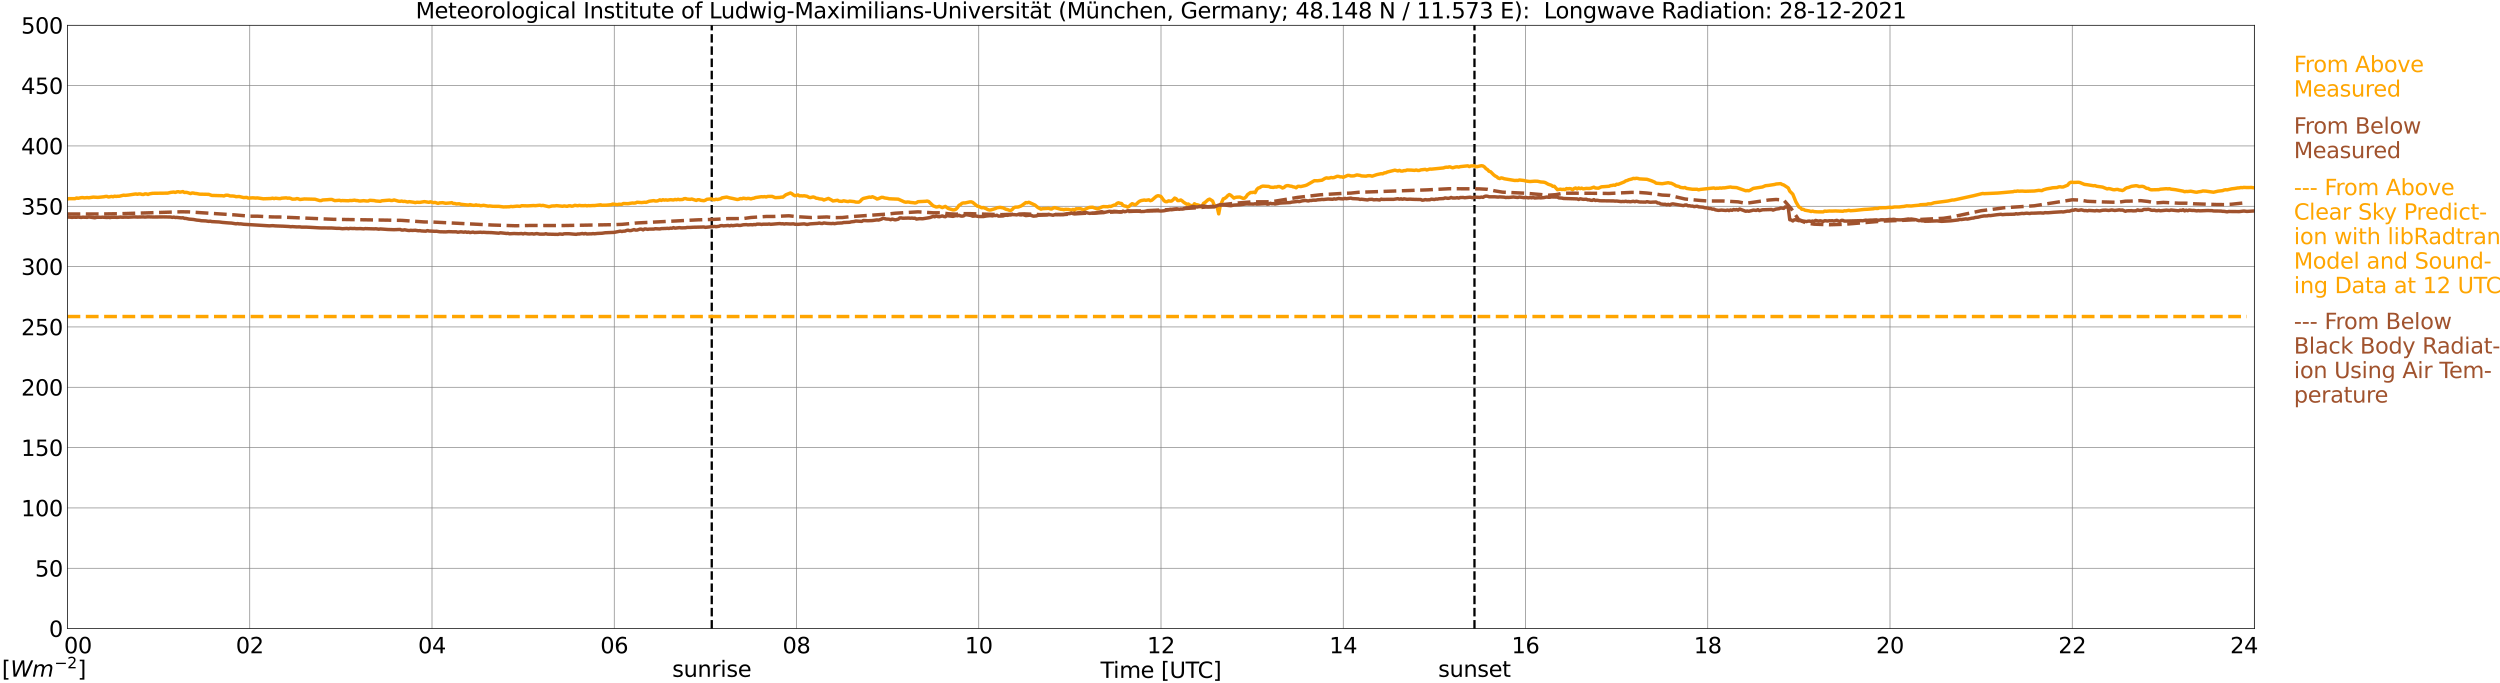 <?xml version="1.0" encoding="utf-8" standalone="no"?>
<!DOCTYPE svg PUBLIC "-//W3C//DTD SVG 1.1//EN"
  "http://www.w3.org/Graphics/SVG/1.1/DTD/svg11.dtd">
<svg xmlns:xlink="http://www.w3.org/1999/xlink" width="1085.4pt" height="296.64pt" viewBox="0 0 1085.4 296.64" xmlns="http://www.w3.org/2000/svg" version="1.1">
 <defs>
  <style type="text/css">*{stroke-linejoin: round; stroke-linecap: butt}</style>
 </defs>
 <g id="figure_1">
  <g id="patch_1">
   <path d="M 0 296.64 
L 1085.4 296.64 
L 1085.4 0 
L 0 0 
z
" style="fill: #ffffff"/>
  </g>
  <g id="axes_1">
   <g id="patch_2">
    <path d="M 29.306 272.909 
L 978.814 272.909 
L 978.814 10.976 
L 29.306 10.976 
z
" style="fill: #ffffff"/>
   </g>
   <g id="patch_3">
    <path d="M 978.814 272.909 
L 978.814 272.909 
L 978.814 10.976 
L 978.814 10.976 
z
" clip-path="url(#pd331e1a72c)" style="fill: #d3d3d3; opacity: 0.25; stroke: #d3d3d3; stroke-linejoin: miter"/>
   </g>
   <g id="matplotlib.axis_1">
    <g id="xtick_1">
     <g id="line2d_1">
      <path d="M 29.306 272.909 
L 29.306 10.976 
" clip-path="url(#pd331e1a72c)" style="fill: none; stroke: #808080; stroke-width: 0.3; stroke-linecap: square"/>
     </g>
     <g id="line2d_2"/>
     <g id="text_1">
      <!--    00 -->
      <g transform="translate(18.733 283.627) scale(0.095 -0.095)">
       <defs>
        <path id="DejaVuSans-20" transform="scale(0.016)"/>
        <path id="DejaVuSans-30" d="M 2034 4250 
Q 1547 4250 1301 3770 
Q 1056 3291 1056 2328 
Q 1056 1369 1301 889 
Q 1547 409 2034 409 
Q 2525 409 2770 889 
Q 3016 1369 3016 2328 
Q 3016 3291 2770 3770 
Q 2525 4250 2034 4250 
z
M 2034 4750 
Q 2819 4750 3233 4129 
Q 3647 3509 3647 2328 
Q 3647 1150 3233 529 
Q 2819 -91 2034 -91 
Q 1250 -91 836 529 
Q 422 1150 422 2328 
Q 422 3509 836 4129 
Q 1250 4750 2034 4750 
z
" transform="scale(0.016)"/>
       </defs>
       <use xlink:href="#DejaVuSans-20"/>
       <use xlink:href="#DejaVuSans-20" transform="translate(31.787 0)"/>
       <use xlink:href="#DejaVuSans-20" transform="translate(63.574 0)"/>
       <use xlink:href="#DejaVuSans-30" transform="translate(95.361 0)"/>
       <use xlink:href="#DejaVuSans-30" transform="translate(158.984 0)"/>
      </g>
     </g>
    </g>
    <g id="xtick_2">
     <g id="line2d_3">
      <path d="M 108.431 272.909 
L 108.431 10.976 
" clip-path="url(#pd331e1a72c)" style="fill: none; stroke: #808080; stroke-width: 0.3; stroke-linecap: square"/>
     </g>
     <g id="line2d_4"/>
     <g id="text_2">
      <!-- 02 -->
      <g transform="translate(102.387 283.627) scale(0.095 -0.095)">
       <defs>
        <path id="DejaVuSans-32" d="M 1228 531 
L 3431 531 
L 3431 0 
L 469 0 
L 469 531 
Q 828 903 1448 1529 
Q 2069 2156 2228 2338 
Q 2531 2678 2651 2914 
Q 2772 3150 2772 3378 
Q 2772 3750 2511 3984 
Q 2250 4219 1831 4219 
Q 1534 4219 1204 4116 
Q 875 4013 500 3803 
L 500 4441 
Q 881 4594 1212 4672 
Q 1544 4750 1819 4750 
Q 2544 4750 2975 4387 
Q 3406 4025 3406 3419 
Q 3406 3131 3298 2873 
Q 3191 2616 2906 2266 
Q 2828 2175 2409 1742 
Q 1991 1309 1228 531 
z
" transform="scale(0.016)"/>
       </defs>
       <use xlink:href="#DejaVuSans-30"/>
       <use xlink:href="#DejaVuSans-32" transform="translate(63.623 0)"/>
      </g>
     </g>
    </g>
    <g id="xtick_3">
     <g id="line2d_5">
      <path d="M 187.557 272.909 
L 187.557 10.976 
" clip-path="url(#pd331e1a72c)" style="fill: none; stroke: #808080; stroke-width: 0.3; stroke-linecap: square"/>
     </g>
     <g id="line2d_6"/>
     <g id="text_3">
      <!-- 04 -->
      <g transform="translate(181.513 283.627) scale(0.095 -0.095)">
       <defs>
        <path id="DejaVuSans-34" d="M 2419 4116 
L 825 1625 
L 2419 1625 
L 2419 4116 
z
M 2253 4666 
L 3047 4666 
L 3047 1625 
L 3713 1625 
L 3713 1100 
L 3047 1100 
L 3047 0 
L 2419 0 
L 2419 1100 
L 313 1100 
L 313 1709 
L 2253 4666 
z
" transform="scale(0.016)"/>
       </defs>
       <use xlink:href="#DejaVuSans-30"/>
       <use xlink:href="#DejaVuSans-34" transform="translate(63.623 0)"/>
      </g>
     </g>
    </g>
    <g id="xtick_4">
     <g id="line2d_7">
      <path d="M 266.683 272.909 
L 266.683 10.976 
" clip-path="url(#pd331e1a72c)" style="fill: none; stroke: #808080; stroke-width: 0.3; stroke-linecap: square"/>
     </g>
     <g id="line2d_8"/>
     <g id="text_4">
      <!-- 06 -->
      <g transform="translate(260.638 283.627) scale(0.095 -0.095)">
       <defs>
        <path id="DejaVuSans-36" d="M 2113 2584 
Q 1688 2584 1439 2293 
Q 1191 2003 1191 1497 
Q 1191 994 1439 701 
Q 1688 409 2113 409 
Q 2538 409 2786 701 
Q 3034 994 3034 1497 
Q 3034 2003 2786 2293 
Q 2538 2584 2113 2584 
z
M 3366 4563 
L 3366 3988 
Q 3128 4100 2886 4159 
Q 2644 4219 2406 4219 
Q 1781 4219 1451 3797 
Q 1122 3375 1075 2522 
Q 1259 2794 1537 2939 
Q 1816 3084 2150 3084 
Q 2853 3084 3261 2657 
Q 3669 2231 3669 1497 
Q 3669 778 3244 343 
Q 2819 -91 2113 -91 
Q 1303 -91 875 529 
Q 447 1150 447 2328 
Q 447 3434 972 4092 
Q 1497 4750 2381 4750 
Q 2619 4750 2861 4703 
Q 3103 4656 3366 4563 
z
" transform="scale(0.016)"/>
       </defs>
       <use xlink:href="#DejaVuSans-30"/>
       <use xlink:href="#DejaVuSans-36" transform="translate(63.623 0)"/>
      </g>
     </g>
    </g>
    <g id="xtick_5">
     <g id="line2d_9">
      <path d="M 345.808 272.909 
L 345.808 10.976 
" clip-path="url(#pd331e1a72c)" style="fill: none; stroke: #808080; stroke-width: 0.3; stroke-linecap: square"/>
     </g>
     <g id="line2d_10"/>
     <g id="text_5">
      <!-- 08 -->
      <g transform="translate(339.764 283.627) scale(0.095 -0.095)">
       <defs>
        <path id="DejaVuSans-38" d="M 2034 2216 
Q 1584 2216 1326 1975 
Q 1069 1734 1069 1313 
Q 1069 891 1326 650 
Q 1584 409 2034 409 
Q 2484 409 2743 651 
Q 3003 894 3003 1313 
Q 3003 1734 2745 1975 
Q 2488 2216 2034 2216 
z
M 1403 2484 
Q 997 2584 770 2862 
Q 544 3141 544 3541 
Q 544 4100 942 4425 
Q 1341 4750 2034 4750 
Q 2731 4750 3128 4425 
Q 3525 4100 3525 3541 
Q 3525 3141 3298 2862 
Q 3072 2584 2669 2484 
Q 3125 2378 3379 2068 
Q 3634 1759 3634 1313 
Q 3634 634 3220 271 
Q 2806 -91 2034 -91 
Q 1263 -91 848 271 
Q 434 634 434 1313 
Q 434 1759 690 2068 
Q 947 2378 1403 2484 
z
M 1172 3481 
Q 1172 3119 1398 2916 
Q 1625 2713 2034 2713 
Q 2441 2713 2670 2916 
Q 2900 3119 2900 3481 
Q 2900 3844 2670 4047 
Q 2441 4250 2034 4250 
Q 1625 4250 1398 4047 
Q 1172 3844 1172 3481 
z
" transform="scale(0.016)"/>
       </defs>
       <use xlink:href="#DejaVuSans-30"/>
       <use xlink:href="#DejaVuSans-38" transform="translate(63.623 0)"/>
      </g>
     </g>
    </g>
    <g id="xtick_6">
     <g id="line2d_11">
      <path d="M 424.934 272.909 
L 424.934 10.976 
" clip-path="url(#pd331e1a72c)" style="fill: none; stroke: #808080; stroke-width: 0.3; stroke-linecap: square"/>
     </g>
     <g id="line2d_12"/>
     <g id="text_6">
      <!-- 10 -->
      <g transform="translate(418.89 283.627) scale(0.095 -0.095)">
       <defs>
        <path id="DejaVuSans-31" d="M 794 531 
L 1825 531 
L 1825 4091 
L 703 3866 
L 703 4441 
L 1819 4666 
L 2450 4666 
L 2450 531 
L 3481 531 
L 3481 0 
L 794 0 
L 794 531 
z
" transform="scale(0.016)"/>
       </defs>
       <use xlink:href="#DejaVuSans-31"/>
       <use xlink:href="#DejaVuSans-30" transform="translate(63.623 0)"/>
      </g>
     </g>
    </g>
    <g id="xtick_7">
     <g id="line2d_13">
      <path d="M 504.06 272.909 
L 504.06 10.976 
" clip-path="url(#pd331e1a72c)" style="fill: none; stroke: #808080; stroke-width: 0.3; stroke-linecap: square"/>
     </g>
     <g id="line2d_14"/>
     <g id="text_7">
      <!-- 12 -->
      <g transform="translate(498.015 283.627) scale(0.095 -0.095)">
       <use xlink:href="#DejaVuSans-31"/>
       <use xlink:href="#DejaVuSans-32" transform="translate(63.623 0)"/>
      </g>
     </g>
    </g>
    <g id="xtick_8">
     <g id="line2d_15">
      <path d="M 583.185 272.909 
L 583.185 10.976 
" clip-path="url(#pd331e1a72c)" style="fill: none; stroke: #808080; stroke-width: 0.3; stroke-linecap: square"/>
     </g>
     <g id="line2d_16"/>
     <g id="text_8">
      <!-- 14 -->
      <g transform="translate(577.141 283.627) scale(0.095 -0.095)">
       <use xlink:href="#DejaVuSans-31"/>
       <use xlink:href="#DejaVuSans-34" transform="translate(63.623 0)"/>
      </g>
     </g>
    </g>
    <g id="xtick_9">
     <g id="line2d_17">
      <path d="M 662.311 272.909 
L 662.311 10.976 
" clip-path="url(#pd331e1a72c)" style="fill: none; stroke: #808080; stroke-width: 0.3; stroke-linecap: square"/>
     </g>
     <g id="line2d_18"/>
     <g id="text_9">
      <!-- 16 -->
      <g transform="translate(656.267 283.627) scale(0.095 -0.095)">
       <use xlink:href="#DejaVuSans-31"/>
       <use xlink:href="#DejaVuSans-36" transform="translate(63.623 0)"/>
      </g>
     </g>
    </g>
    <g id="xtick_10">
     <g id="line2d_19">
      <path d="M 741.437 272.909 
L 741.437 10.976 
" clip-path="url(#pd331e1a72c)" style="fill: none; stroke: #808080; stroke-width: 0.3; stroke-linecap: square"/>
     </g>
     <g id="line2d_20"/>
     <g id="text_10">
      <!-- 18 -->
      <g transform="translate(735.392 283.627) scale(0.095 -0.095)">
       <use xlink:href="#DejaVuSans-31"/>
       <use xlink:href="#DejaVuSans-38" transform="translate(63.623 0)"/>
      </g>
     </g>
    </g>
    <g id="xtick_11">
     <g id="line2d_21">
      <path d="M 820.562 272.909 
L 820.562 10.976 
" clip-path="url(#pd331e1a72c)" style="fill: none; stroke: #808080; stroke-width: 0.3; stroke-linecap: square"/>
     </g>
     <g id="line2d_22"/>
     <g id="text_11">
      <!-- 20 -->
      <g transform="translate(814.518 283.627) scale(0.095 -0.095)">
       <use xlink:href="#DejaVuSans-32"/>
       <use xlink:href="#DejaVuSans-30" transform="translate(63.623 0)"/>
      </g>
     </g>
    </g>
    <g id="xtick_12">
     <g id="line2d_23">
      <path d="M 899.688 272.909 
L 899.688 10.976 
" clip-path="url(#pd331e1a72c)" style="fill: none; stroke: #808080; stroke-width: 0.3; stroke-linecap: square"/>
     </g>
     <g id="line2d_24"/>
     <g id="text_12">
      <!-- 22 -->
      <g transform="translate(893.644 283.627) scale(0.095 -0.095)">
       <use xlink:href="#DejaVuSans-32"/>
       <use xlink:href="#DejaVuSans-32" transform="translate(63.623 0)"/>
      </g>
     </g>
    </g>
    <g id="xtick_13">
     <g id="line2d_25">
      <path d="M 978.814 272.909 
L 978.814 10.976 
" clip-path="url(#pd331e1a72c)" style="fill: none; stroke: #808080; stroke-width: 0.3; stroke-linecap: square"/>
     </g>
     <g id="line2d_26"/>
     <g id="text_13">
      <!-- 24    -->
      <g transform="translate(968.241 283.627) scale(0.095 -0.095)">
       <use xlink:href="#DejaVuSans-32"/>
       <use xlink:href="#DejaVuSans-34" transform="translate(63.623 0)"/>
       <use xlink:href="#DejaVuSans-20" transform="translate(127.246 0)"/>
       <use xlink:href="#DejaVuSans-20" transform="translate(159.033 0)"/>
       <use xlink:href="#DejaVuSans-20" transform="translate(190.82 0)"/>
      </g>
     </g>
    </g>
    <g id="text_14">
     <!-- Time [UTC] -->
     <g transform="translate(477.806 294.322) scale(0.095 -0.095)">
      <defs>
       <path id="DejaVuSans-54" d="M -19 4666 
L 3928 4666 
L 3928 4134 
L 2272 4134 
L 2272 0 
L 1638 0 
L 1638 4134 
L -19 4134 
L -19 4666 
z
" transform="scale(0.016)"/>
       <path id="DejaVuSans-69" d="M 603 3500 
L 1178 3500 
L 1178 0 
L 603 0 
L 603 3500 
z
M 603 4863 
L 1178 4863 
L 1178 4134 
L 603 4134 
L 603 4863 
z
" transform="scale(0.016)"/>
       <path id="DejaVuSans-6d" d="M 3328 2828 
Q 3544 3216 3844 3400 
Q 4144 3584 4550 3584 
Q 5097 3584 5394 3201 
Q 5691 2819 5691 2113 
L 5691 0 
L 5113 0 
L 5113 2094 
Q 5113 2597 4934 2840 
Q 4756 3084 4391 3084 
Q 3944 3084 3684 2787 
Q 3425 2491 3425 1978 
L 3425 0 
L 2847 0 
L 2847 2094 
Q 2847 2600 2669 2842 
Q 2491 3084 2119 3084 
Q 1678 3084 1418 2786 
Q 1159 2488 1159 1978 
L 1159 0 
L 581 0 
L 581 3500 
L 1159 3500 
L 1159 2956 
Q 1356 3278 1631 3431 
Q 1906 3584 2284 3584 
Q 2666 3584 2933 3390 
Q 3200 3197 3328 2828 
z
" transform="scale(0.016)"/>
       <path id="DejaVuSans-65" d="M 3597 1894 
L 3597 1613 
L 953 1613 
Q 991 1019 1311 708 
Q 1631 397 2203 397 
Q 2534 397 2845 478 
Q 3156 559 3463 722 
L 3463 178 
Q 3153 47 2828 -22 
Q 2503 -91 2169 -91 
Q 1331 -91 842 396 
Q 353 884 353 1716 
Q 353 2575 817 3079 
Q 1281 3584 2069 3584 
Q 2775 3584 3186 3129 
Q 3597 2675 3597 1894 
z
M 3022 2063 
Q 3016 2534 2758 2815 
Q 2500 3097 2075 3097 
Q 1594 3097 1305 2825 
Q 1016 2553 972 2059 
L 3022 2063 
z
" transform="scale(0.016)"/>
       <path id="DejaVuSans-5b" d="M 550 4863 
L 1875 4863 
L 1875 4416 
L 1125 4416 
L 1125 -397 
L 1875 -397 
L 1875 -844 
L 550 -844 
L 550 4863 
z
" transform="scale(0.016)"/>
       <path id="DejaVuSans-55" d="M 556 4666 
L 1191 4666 
L 1191 1831 
Q 1191 1081 1462 751 
Q 1734 422 2344 422 
Q 2950 422 3222 751 
Q 3494 1081 3494 1831 
L 3494 4666 
L 4128 4666 
L 4128 1753 
Q 4128 841 3676 375 
Q 3225 -91 2344 -91 
Q 1459 -91 1007 375 
Q 556 841 556 1753 
L 556 4666 
z
" transform="scale(0.016)"/>
       <path id="DejaVuSans-43" d="M 4122 4306 
L 4122 3641 
Q 3803 3938 3442 4084 
Q 3081 4231 2675 4231 
Q 1875 4231 1450 3742 
Q 1025 3253 1025 2328 
Q 1025 1406 1450 917 
Q 1875 428 2675 428 
Q 3081 428 3442 575 
Q 3803 722 4122 1019 
L 4122 359 
Q 3791 134 3420 21 
Q 3050 -91 2638 -91 
Q 1578 -91 968 557 
Q 359 1206 359 2328 
Q 359 3453 968 4101 
Q 1578 4750 2638 4750 
Q 3056 4750 3426 4639 
Q 3797 4528 4122 4306 
z
" transform="scale(0.016)"/>
       <path id="DejaVuSans-5d" d="M 1947 4863 
L 1947 -844 
L 622 -844 
L 622 -397 
L 1369 -397 
L 1369 4416 
L 622 4416 
L 622 4863 
L 1947 4863 
z
" transform="scale(0.016)"/>
      </defs>
      <use xlink:href="#DejaVuSans-54"/>
      <use xlink:href="#DejaVuSans-69" transform="translate(57.959 0)"/>
      <use xlink:href="#DejaVuSans-6d" transform="translate(85.742 0)"/>
      <use xlink:href="#DejaVuSans-65" transform="translate(183.154 0)"/>
      <use xlink:href="#DejaVuSans-20" transform="translate(244.678 0)"/>
      <use xlink:href="#DejaVuSans-5b" transform="translate(276.465 0)"/>
      <use xlink:href="#DejaVuSans-55" transform="translate(315.479 0)"/>
      <use xlink:href="#DejaVuSans-54" transform="translate(388.672 0)"/>
      <use xlink:href="#DejaVuSans-43" transform="translate(443.881 0)"/>
      <use xlink:href="#DejaVuSans-5d" transform="translate(513.705 0)"/>
     </g>
    </g>
   </g>
   <g id="matplotlib.axis_2">
    <g id="ytick_1">
     <g id="line2d_27">
      <path d="M 29.306 272.909 
L 978.814 272.909 
" clip-path="url(#pd331e1a72c)" style="fill: none; stroke: #808080; stroke-width: 0.3; stroke-linecap: square"/>
     </g>
     <g id="line2d_28"/>
     <g id="text_15">
      <!-- 0 -->
      <g transform="translate(21.261 276.518) scale(0.095 -0.095)">
       <use xlink:href="#DejaVuSans-30"/>
      </g>
     </g>
    </g>
    <g id="ytick_2">
     <g id="line2d_29">
      <path d="M 29.306 246.715 
L 978.814 246.715 
" clip-path="url(#pd331e1a72c)" style="fill: none; stroke: #808080; stroke-width: 0.3; stroke-linecap: square"/>
     </g>
     <g id="line2d_30"/>
     <g id="text_16">
      <!-- 50 -->
      <g transform="translate(15.217 250.325) scale(0.095 -0.095)">
       <defs>
        <path id="DejaVuSans-35" d="M 691 4666 
L 3169 4666 
L 3169 4134 
L 1269 4134 
L 1269 2991 
Q 1406 3038 1543 3061 
Q 1681 3084 1819 3084 
Q 2600 3084 3056 2656 
Q 3513 2228 3513 1497 
Q 3513 744 3044 326 
Q 2575 -91 1722 -91 
Q 1428 -91 1123 -41 
Q 819 9 494 109 
L 494 744 
Q 775 591 1075 516 
Q 1375 441 1709 441 
Q 2250 441 2565 725 
Q 2881 1009 2881 1497 
Q 2881 1984 2565 2268 
Q 2250 2553 1709 2553 
Q 1456 2553 1204 2497 
Q 953 2441 691 2322 
L 691 4666 
z
" transform="scale(0.016)"/>
       </defs>
       <use xlink:href="#DejaVuSans-35"/>
       <use xlink:href="#DejaVuSans-30" transform="translate(63.623 0)"/>
      </g>
     </g>
    </g>
    <g id="ytick_3">
     <g id="line2d_31">
      <path d="M 29.306 220.522 
L 978.814 220.522 
" clip-path="url(#pd331e1a72c)" style="fill: none; stroke: #808080; stroke-width: 0.3; stroke-linecap: square"/>
     </g>
     <g id="line2d_32"/>
     <g id="text_17">
      <!-- 100 -->
      <g transform="translate(9.173 224.131) scale(0.095 -0.095)">
       <use xlink:href="#DejaVuSans-31"/>
       <use xlink:href="#DejaVuSans-30" transform="translate(63.623 0)"/>
       <use xlink:href="#DejaVuSans-30" transform="translate(127.246 0)"/>
      </g>
     </g>
    </g>
    <g id="ytick_4">
     <g id="line2d_33">
      <path d="M 29.306 194.329 
L 978.814 194.329 
" clip-path="url(#pd331e1a72c)" style="fill: none; stroke: #808080; stroke-width: 0.3; stroke-linecap: square"/>
     </g>
     <g id="line2d_34"/>
     <g id="text_18">
      <!-- 150 -->
      <g transform="translate(9.173 197.938) scale(0.095 -0.095)">
       <use xlink:href="#DejaVuSans-31"/>
       <use xlink:href="#DejaVuSans-35" transform="translate(63.623 0)"/>
       <use xlink:href="#DejaVuSans-30" transform="translate(127.246 0)"/>
      </g>
     </g>
    </g>
    <g id="ytick_5">
     <g id="line2d_35">
      <path d="M 29.306 168.136 
L 978.814 168.136 
" clip-path="url(#pd331e1a72c)" style="fill: none; stroke: #808080; stroke-width: 0.3; stroke-linecap: square"/>
     </g>
     <g id="line2d_36"/>
     <g id="text_19">
      <!-- 200 -->
      <g transform="translate(9.173 171.745) scale(0.095 -0.095)">
       <use xlink:href="#DejaVuSans-32"/>
       <use xlink:href="#DejaVuSans-30" transform="translate(63.623 0)"/>
       <use xlink:href="#DejaVuSans-30" transform="translate(127.246 0)"/>
      </g>
     </g>
    </g>
    <g id="ytick_6">
     <g id="line2d_37">
      <path d="M 29.306 141.942 
L 978.814 141.942 
" clip-path="url(#pd331e1a72c)" style="fill: none; stroke: #808080; stroke-width: 0.3; stroke-linecap: square"/>
     </g>
     <g id="line2d_38"/>
     <g id="text_20">
      <!-- 250 -->
      <g transform="translate(9.173 145.551) scale(0.095 -0.095)">
       <use xlink:href="#DejaVuSans-32"/>
       <use xlink:href="#DejaVuSans-35" transform="translate(63.623 0)"/>
       <use xlink:href="#DejaVuSans-30" transform="translate(127.246 0)"/>
      </g>
     </g>
    </g>
    <g id="ytick_7">
     <g id="line2d_39">
      <path d="M 29.306 115.749 
L 978.814 115.749 
" clip-path="url(#pd331e1a72c)" style="fill: none; stroke: #808080; stroke-width: 0.3; stroke-linecap: square"/>
     </g>
     <g id="line2d_40"/>
     <g id="text_21">
      <!-- 300 -->
      <g transform="translate(9.173 119.358) scale(0.095 -0.095)">
       <defs>
        <path id="DejaVuSans-33" d="M 2597 2516 
Q 3050 2419 3304 2112 
Q 3559 1806 3559 1356 
Q 3559 666 3084 287 
Q 2609 -91 1734 -91 
Q 1441 -91 1130 -33 
Q 819 25 488 141 
L 488 750 
Q 750 597 1062 519 
Q 1375 441 1716 441 
Q 2309 441 2620 675 
Q 2931 909 2931 1356 
Q 2931 1769 2642 2001 
Q 2353 2234 1838 2234 
L 1294 2234 
L 1294 2753 
L 1863 2753 
Q 2328 2753 2575 2939 
Q 2822 3125 2822 3475 
Q 2822 3834 2567 4026 
Q 2313 4219 1838 4219 
Q 1578 4219 1281 4162 
Q 984 4106 628 3988 
L 628 4550 
Q 988 4650 1302 4700 
Q 1616 4750 1894 4750 
Q 2613 4750 3031 4423 
Q 3450 4097 3450 3541 
Q 3450 3153 3228 2886 
Q 3006 2619 2597 2516 
z
" transform="scale(0.016)"/>
       </defs>
       <use xlink:href="#DejaVuSans-33"/>
       <use xlink:href="#DejaVuSans-30" transform="translate(63.623 0)"/>
       <use xlink:href="#DejaVuSans-30" transform="translate(127.246 0)"/>
      </g>
     </g>
    </g>
    <g id="ytick_8">
     <g id="line2d_41">
      <path d="M 29.306 89.556 
L 978.814 89.556 
" clip-path="url(#pd331e1a72c)" style="fill: none; stroke: #808080; stroke-width: 0.3; stroke-linecap: square"/>
     </g>
     <g id="line2d_42"/>
     <g id="text_22">
      <!-- 350 -->
      <g transform="translate(9.173 93.165) scale(0.095 -0.095)">
       <use xlink:href="#DejaVuSans-33"/>
       <use xlink:href="#DejaVuSans-35" transform="translate(63.623 0)"/>
       <use xlink:href="#DejaVuSans-30" transform="translate(127.246 0)"/>
      </g>
     </g>
    </g>
    <g id="ytick_9">
     <g id="line2d_43">
      <path d="M 29.306 63.362 
L 978.814 63.362 
" clip-path="url(#pd331e1a72c)" style="fill: none; stroke: #808080; stroke-width: 0.3; stroke-linecap: square"/>
     </g>
     <g id="line2d_44"/>
     <g id="text_23">
      <!-- 400 -->
      <g transform="translate(9.173 66.972) scale(0.095 -0.095)">
       <use xlink:href="#DejaVuSans-34"/>
       <use xlink:href="#DejaVuSans-30" transform="translate(63.623 0)"/>
       <use xlink:href="#DejaVuSans-30" transform="translate(127.246 0)"/>
      </g>
     </g>
    </g>
    <g id="ytick_10">
     <g id="line2d_45">
      <path d="M 29.306 37.169 
L 978.814 37.169 
" clip-path="url(#pd331e1a72c)" style="fill: none; stroke: #808080; stroke-width: 0.3; stroke-linecap: square"/>
     </g>
     <g id="line2d_46"/>
     <g id="text_24">
      <!-- 450 -->
      <g transform="translate(9.173 40.778) scale(0.095 -0.095)">
       <use xlink:href="#DejaVuSans-34"/>
       <use xlink:href="#DejaVuSans-35" transform="translate(63.623 0)"/>
       <use xlink:href="#DejaVuSans-30" transform="translate(127.246 0)"/>
      </g>
     </g>
    </g>
    <g id="ytick_11">
     <g id="line2d_47">
      <path d="M 29.306 10.976 
L 978.814 10.976 
" clip-path="url(#pd331e1a72c)" style="fill: none; stroke: #808080; stroke-width: 0.3; stroke-linecap: square"/>
     </g>
     <g id="line2d_48"/>
     <g id="text_25">
      <!-- 500 -->
      <g transform="translate(9.173 14.585) scale(0.095 -0.095)">
       <use xlink:href="#DejaVuSans-35"/>
       <use xlink:href="#DejaVuSans-30" transform="translate(63.623 0)"/>
       <use xlink:href="#DejaVuSans-30" transform="translate(127.246 0)"/>
      </g>
     </g>
    </g>
   </g>
   <g id="line2d_49">
    <path d="M 309.015 272.909 
L 309.015 10.976 
" clip-path="url(#pd331e1a72c)" style="fill: none; stroke-dasharray: 3.7,1.6; stroke-dashoffset: 0; stroke: #000000"/>
   </g>
   <g id="line2d_50">
    <path d="M 640.156 272.909 
L 640.156 10.976 
" clip-path="url(#pd331e1a72c)" style="fill: none; stroke-dasharray: 3.7,1.6; stroke-dashoffset: 0; stroke: #000000"/>
   </g>
   <g id="line2d_51">
    <path d="M 29.306 86.391 
L 29.965 86.25 
L 32.603 86.245 
L 33.262 85.941 
L 33.921 86.093 
L 35.24 85.82 
L 35.9 85.773 
L 36.559 85.904 
L 37.878 85.784 
L 38.537 85.873 
L 39.856 85.674 
L 40.515 85.579 
L 42.493 85.7 
L 45.131 85.433 
L 45.79 85.291 
L 46.45 85.265 
L 47.109 85.548 
L 48.428 85.276 
L 49.087 85.449 
L 49.747 85.16 
L 50.406 85.297 
L 51.065 85.197 
L 51.725 85.223 
L 53.043 84.883 
L 53.703 84.736 
L 54.362 84.825 
L 55.681 84.689 
L 58.978 84.202 
L 59.637 84.354 
L 60.297 84.202 
L 60.956 84.212 
L 61.615 84.406 
L 62.275 84.448 
L 62.934 84.17 
L 63.594 84.202 
L 64.253 84.427 
L 64.912 84.155 
L 66.231 83.929 
L 72.825 83.845 
L 74.144 83.515 
L 75.462 83.384 
L 76.122 83.557 
L 76.781 83.295 
L 77.441 83.222 
L 78.1 83.432 
L 79.419 83.185 
L 80.078 83.584 
L 80.737 83.5 
L 81.397 83.604 
L 82.716 84.045 
L 83.375 83.788 
L 84.034 83.825 
L 84.694 83.997 
L 85.353 84.024 
L 86.672 84.296 
L 90.628 84.375 
L 91.947 84.846 
L 93.266 84.877 
L 96.563 84.972 
L 97.222 85.092 
L 97.881 84.794 
L 98.541 84.741 
L 99.2 84.815 
L 99.86 85.077 
L 101.178 85.108 
L 101.838 85.192 
L 102.497 85.401 
L 103.816 85.312 
L 105.794 85.789 
L 107.113 85.705 
L 107.772 85.999 
L 109.75 85.883 
L 111.069 85.993 
L 111.728 85.925 
L 114.366 86.308 
L 117.663 86.187 
L 118.322 86.03 
L 118.982 86.24 
L 119.641 86.056 
L 120.96 86.208 
L 121.619 86.245 
L 122.278 86.04 
L 124.257 85.899 
L 124.916 86.056 
L 125.575 85.978 
L 126.235 86.15 
L 126.894 86.454 
L 128.213 86.433 
L 128.872 86.203 
L 129.532 86.313 
L 130.191 86.627 
L 132.169 86.376 
L 136.785 86.501 
L 138.763 87.083 
L 139.422 87.099 
L 140.082 86.821 
L 142.06 86.706 
L 143.379 86.591 
L 144.038 86.585 
L 145.357 87.109 
L 147.335 86.947 
L 147.994 87.156 
L 148.654 87.067 
L 151.291 87.172 
L 151.951 87.031 
L 152.61 87.078 
L 153.929 86.9 
L 154.588 87.062 
L 155.247 87.083 
L 155.907 87.251 
L 156.566 87.266 
L 157.885 87.12 
L 159.204 87.277 
L 159.863 87.282 
L 160.523 86.957 
L 162.501 87.093 
L 163.16 87.256 
L 165.138 87.413 
L 165.798 87.162 
L 169.094 86.884 
L 169.754 87.062 
L 170.413 87.036 
L 171.073 86.805 
L 173.051 87.361 
L 173.71 87.408 
L 174.37 87.282 
L 175.029 87.476 
L 175.688 87.408 
L 177.007 87.712 
L 177.666 87.544 
L 179.645 87.822 
L 180.304 87.979 
L 180.963 87.811 
L 182.282 87.864 
L 184.26 87.533 
L 186.238 87.848 
L 186.898 87.617 
L 188.216 87.994 
L 188.876 87.884 
L 190.195 88.325 
L 190.854 88.084 
L 192.173 87.994 
L 193.492 88.267 
L 195.47 88.105 
L 196.129 87.979 
L 196.788 88.351 
L 197.448 88.345 
L 198.107 88.545 
L 199.426 88.466 
L 200.085 88.686 
L 203.382 89.047 
L 204.042 88.827 
L 205.36 89.142 
L 206.02 89.147 
L 206.679 88.932 
L 207.339 89.152 
L 207.998 89.105 
L 208.657 89.33 
L 209.976 89.142 
L 211.954 89.493 
L 212.614 89.419 
L 213.932 89.566 
L 216.57 89.582 
L 218.548 89.839 
L 221.186 89.776 
L 221.845 89.613 
L 222.504 89.708 
L 224.482 89.493 
L 225.801 89.598 
L 226.461 89.309 
L 229.098 89.383 
L 231.736 89.236 
L 232.395 89.299 
L 234.373 89.095 
L 235.033 89.267 
L 235.692 89.157 
L 238.329 89.755 
L 239.648 89.43 
L 240.967 89.393 
L 241.626 89.283 
L 244.264 89.556 
L 244.923 89.404 
L 246.242 89.582 
L 246.901 89.362 
L 247.561 89.341 
L 248.22 89.524 
L 248.88 89.419 
L 249.539 89.142 
L 250.858 89.336 
L 251.517 89.147 
L 252.176 89.288 
L 253.495 89.299 
L 254.155 89.22 
L 254.814 89.367 
L 255.473 89.257 
L 256.133 89.309 
L 257.451 89.231 
L 258.111 89.247 
L 260.748 88.906 
L 261.408 89.11 
L 263.386 89.063 
L 265.364 88.859 
L 266.023 88.592 
L 268.002 88.843 
L 268.661 88.691 
L 269.98 88.707 
L 270.639 88.356 
L 272.617 88.435 
L 273.936 88.215 
L 274.595 88.131 
L 275.255 88.183 
L 275.914 88.12 
L 276.573 87.801 
L 278.552 87.958 
L 279.87 87.801 
L 280.53 87.874 
L 281.849 87.376 
L 283.827 87.099 
L 284.486 87.272 
L 285.145 87.282 
L 285.805 87.109 
L 286.464 86.763 
L 287.124 87.015 
L 287.783 86.701 
L 288.442 86.884 
L 289.102 86.769 
L 289.761 86.91 
L 291.08 86.695 
L 292.399 86.826 
L 293.058 86.585 
L 293.717 86.737 
L 294.377 86.517 
L 295.036 86.69 
L 296.355 86.606 
L 297.014 86.266 
L 297.674 86.219 
L 298.333 86.454 
L 299.652 86.554 
L 300.311 86.407 
L 302.289 87.015 
L 302.949 86.701 
L 303.608 86.722 
L 304.267 86.973 
L 305.586 87.141 
L 306.246 86.921 
L 306.905 86.517 
L 308.883 86.339 
L 309.543 86.659 
L 310.202 86.727 
L 310.861 86.491 
L 311.521 86.611 
L 312.839 86.323 
L 313.499 85.899 
L 315.477 85.559 
L 316.796 85.915 
L 318.114 86.166 
L 320.093 86.617 
L 320.752 86.522 
L 321.411 86.203 
L 322.071 86.297 
L 322.73 86.04 
L 324.049 86.266 
L 324.708 86.119 
L 325.368 86.177 
L 326.027 86.365 
L 326.686 86.14 
L 327.346 86.035 
L 328.005 85.773 
L 330.643 85.396 
L 331.302 85.469 
L 331.961 85.349 
L 332.621 85.538 
L 333.28 85.286 
L 334.599 85.265 
L 335.258 85.276 
L 336.577 85.815 
L 338.555 85.716 
L 339.215 85.574 
L 339.874 85.6 
L 341.193 84.568 
L 343.171 83.777 
L 343.83 84.107 
L 344.49 84.652 
L 345.149 84.977 
L 346.468 84.637 
L 347.127 85.066 
L 347.787 84.998 
L 348.446 85.071 
L 349.105 84.988 
L 350.424 85.228 
L 351.083 85.621 
L 351.743 85.799 
L 353.062 85.506 
L 353.721 85.71 
L 354.38 86.072 
L 355.04 86.114 
L 355.699 86.334 
L 357.018 86.47 
L 357.677 86.847 
L 359.655 86.145 
L 360.974 86.826 
L 361.634 87.261 
L 363.612 86.947 
L 364.271 87.34 
L 365.59 87.423 
L 366.249 87.167 
L 367.568 87.434 
L 368.227 87.523 
L 368.887 87.313 
L 370.865 87.533 
L 371.524 87.733 
L 372.843 87.774 
L 373.502 87.35 
L 374.162 86.585 
L 374.821 86.166 
L 377.459 85.559 
L 378.118 85.669 
L 378.777 85.412 
L 380.096 85.988 
L 380.756 86.402 
L 381.415 86.24 
L 382.734 85.674 
L 383.393 85.705 
L 384.053 85.946 
L 385.371 86.13 
L 386.031 86.297 
L 389.987 86.465 
L 392.624 87.654 
L 393.284 87.795 
L 393.943 87.701 
L 394.603 87.722 
L 395.262 87.89 
L 396.581 88.005 
L 397.24 88.131 
L 397.899 87.984 
L 398.559 87.56 
L 401.856 87.397 
L 402.515 87.293 
L 403.175 87.476 
L 405.153 89.372 
L 406.471 89.87 
L 407.131 89.791 
L 407.79 89.587 
L 409.109 90.127 
L 410.428 89.608 
L 411.746 90.551 
L 413.725 91.122 
L 414.384 91.085 
L 415.043 90.834 
L 415.703 90.142 
L 416.362 89.137 
L 417.022 88.812 
L 417.681 88.251 
L 418.34 88.089 
L 419 88.105 
L 420.978 87.67 
L 421.637 87.628 
L 422.297 87.858 
L 424.275 89.472 
L 424.934 89.613 
L 426.253 90.242 
L 426.912 90.09 
L 428.231 90.635 
L 428.89 91.001 
L 429.55 91.185 
L 430.209 91.127 
L 432.187 90.546 
L 432.847 90.2 
L 434.165 90.038 
L 435.484 90.247 
L 436.803 90.876 
L 437.462 91.001 
L 438.122 91.263 
L 438.781 91.384 
L 439.44 90.97 
L 440.1 90.258 
L 440.759 89.949 
L 442.078 89.88 
L 443.397 89.388 
L 445.375 87.942 
L 446.034 88.036 
L 446.694 87.816 
L 449.331 89.021 
L 450.65 90.127 
L 451.969 90.802 
L 452.628 90.603 
L 454.606 90.488 
L 455.266 90.43 
L 455.925 90.671 
L 456.584 90.75 
L 457.244 90.341 
L 457.903 90.142 
L 460.541 90.86 
L 461.2 90.891 
L 461.859 91.038 
L 462.519 90.886 
L 463.838 90.907 
L 465.156 91.227 
L 465.816 90.923 
L 466.475 91.332 
L 467.134 90.661 
L 469.113 90.603 
L 470.431 91.153 
L 472.409 90.231 
L 473.069 90.043 
L 474.388 89.975 
L 476.366 90.708 
L 477.025 90.488 
L 478.344 89.88 
L 479.003 89.692 
L 480.981 89.755 
L 481.641 89.561 
L 482.3 89.624 
L 483.619 89.058 
L 484.278 88.953 
L 484.938 88.304 
L 485.597 88.047 
L 486.256 88.267 
L 486.916 88.366 
L 487.575 89.168 
L 488.235 89.43 
L 488.894 89.54 
L 489.553 89.907 
L 490.213 89.603 
L 490.872 88.932 
L 491.532 88.429 
L 492.85 88.932 
L 493.51 88.492 
L 494.169 87.806 
L 494.828 87.334 
L 495.488 87.078 
L 496.807 86.842 
L 497.466 86.973 
L 498.785 86.753 
L 499.444 87.13 
L 500.103 86.921 
L 501.422 85.758 
L 502.082 85.213 
L 502.741 84.967 
L 503.4 85.087 
L 504.06 85.333 
L 505.379 87.146 
L 506.038 87.539 
L 506.697 87.56 
L 507.357 87.198 
L 508.016 87.324 
L 508.675 87.282 
L 509.335 86.716 
L 509.994 86.004 
L 510.654 86.287 
L 511.313 87.083 
L 511.972 87.078 
L 512.632 86.816 
L 513.291 87.24 
L 513.95 87.843 
L 515.269 88.66 
L 515.929 88.571 
L 516.588 89.063 
L 517.907 89.482 
L 518.566 88.461 
L 519.226 88.859 
L 519.885 88.937 
L 520.544 89.131 
L 521.204 89.791 
L 521.863 89.608 
L 522.522 88.272 
L 523.182 87.89 
L 524.501 86.722 
L 525.16 86.449 
L 526.479 87.287 
L 527.138 89.047 
L 528.457 89.896 
L 529.116 92.845 
L 529.776 89.299 
L 531.094 86.334 
L 531.754 86.114 
L 532.413 85.621 
L 533.073 84.904 
L 533.732 84.464 
L 534.391 84.815 
L 535.71 85.999 
L 536.369 85.705 
L 537.029 85.59 
L 538.348 85.553 
L 539.666 86.114 
L 540.326 86.03 
L 540.985 85.464 
L 541.644 84.485 
L 542.963 83.557 
L 543.623 83.594 
L 544.282 83.447 
L 544.941 83.646 
L 545.601 82.332 
L 546.26 81.65 
L 546.919 81.472 
L 547.579 81.006 
L 548.238 80.802 
L 550.876 80.943 
L 551.535 81.268 
L 552.854 81.362 
L 553.513 81.174 
L 554.173 81.242 
L 554.832 80.975 
L 555.491 80.975 
L 556.151 81.221 
L 556.81 81.63 
L 557.47 81.383 
L 558.129 80.797 
L 558.788 80.587 
L 559.448 80.608 
L 560.107 80.807 
L 560.766 80.865 
L 561.426 81.116 
L 562.085 81.226 
L 562.745 81.54 
L 563.404 80.922 
L 564.063 80.88 
L 564.723 81.001 
L 566.701 80.556 
L 567.36 80.325 
L 570.657 78.444 
L 571.976 78.486 
L 573.954 78.235 
L 575.273 77.449 
L 575.932 77.213 
L 576.592 77.35 
L 577.251 77.281 
L 577.91 77.067 
L 578.57 77.177 
L 579.229 77.082 
L 580.548 76.532 
L 581.207 76.585 
L 581.867 76.784 
L 582.526 76.773 
L 583.185 76.983 
L 585.164 76.129 
L 585.823 76.171 
L 586.482 76.401 
L 587.801 76.359 
L 589.12 75.946 
L 590.439 76.145 
L 591.098 76.375 
L 593.076 76.49 
L 593.736 76.307 
L 594.395 76.249 
L 595.054 76.312 
L 595.714 76.496 
L 597.692 75.825 
L 599.67 75.401 
L 600.329 75.469 
L 600.989 75.06 
L 601.648 75.013 
L 602.307 74.688 
L 605.604 73.882 
L 606.923 74.227 
L 607.582 73.96 
L 608.242 74.285 
L 608.901 74.28 
L 609.561 74.065 
L 610.22 74.065 
L 610.879 73.803 
L 612.858 73.866 
L 614.176 73.981 
L 614.836 73.792 
L 615.495 74.002 
L 616.154 74.013 
L 616.814 73.761 
L 618.792 73.52 
L 619.451 73.808 
L 620.77 73.384 
L 621.429 73.441 
L 626.705 72.907 
L 627.364 72.677 
L 628.023 72.577 
L 628.683 72.619 
L 629.342 72.389 
L 630.661 72.86 
L 631.98 72.483 
L 632.639 72.415 
L 633.298 72.561 
L 633.958 72.347 
L 637.255 71.996 
L 637.914 72.326 
L 638.573 72.064 
L 639.892 72.017 
L 641.211 72.373 
L 642.53 72.069 
L 643.189 71.954 
L 643.848 72.058 
L 644.508 72.499 
L 645.167 73.232 
L 645.827 73.646 
L 646.486 74.374 
L 647.145 74.547 
L 648.464 75.877 
L 649.123 76.391 
L 649.783 76.721 
L 650.442 77.308 
L 651.102 77.517 
L 651.761 77.229 
L 652.42 77.36 
L 653.08 77.611 
L 657.695 78.371 
L 658.355 78.308 
L 659.014 78.361 
L 659.674 78.135 
L 661.652 78.366 
L 662.311 78.554 
L 663.63 78.748 
L 664.289 78.811 
L 666.267 78.659 
L 667.586 78.696 
L 668.905 79 
L 670.224 79.094 
L 670.883 79.262 
L 672.202 79.995 
L 673.521 80.43 
L 674.18 80.912 
L 674.839 80.87 
L 676.158 82.358 
L 677.477 82.122 
L 678.136 82.279 
L 678.796 82.195 
L 679.455 82.326 
L 680.114 81.865 
L 680.774 81.986 
L 681.433 81.855 
L 682.092 81.981 
L 682.752 82.41 
L 683.411 81.839 
L 684.071 81.614 
L 684.73 82.022 
L 685.389 81.598 
L 686.049 81.891 
L 686.708 81.682 
L 687.368 82.001 
L 688.686 81.792 
L 690.005 81.834 
L 690.664 81.724 
L 691.983 81.263 
L 692.643 81.619 
L 693.961 81.713 
L 695.28 81.116 
L 698.577 80.875 
L 699.236 80.582 
L 699.896 80.524 
L 700.555 80.351 
L 701.215 80.446 
L 701.874 79.99 
L 702.533 80.047 
L 705.171 78.984 
L 705.83 78.523 
L 706.49 78.361 
L 707.149 78.046 
L 708.468 77.716 
L 709.127 77.444 
L 709.786 77.533 
L 710.446 77.397 
L 711.105 77.475 
L 711.765 77.669 
L 715.062 77.847 
L 717.04 78.492 
L 718.358 79.057 
L 719.018 79.534 
L 721.655 79.759 
L 724.293 79.325 
L 724.952 79.503 
L 725.612 79.555 
L 726.93 80.205 
L 727.59 80.671 
L 728.909 80.959 
L 729.568 81.352 
L 730.887 81.54 
L 731.546 81.404 
L 732.205 81.792 
L 734.843 82.18 
L 736.821 82.159 
L 737.48 82.436 
L 738.14 82.248 
L 744.074 81.598 
L 744.734 81.829 
L 745.393 81.703 
L 746.052 81.755 
L 746.712 81.598 
L 747.371 81.682 
L 748.031 81.561 
L 748.69 81.577 
L 750.009 81.357 
L 751.327 81.184 
L 751.987 81.336 
L 753.965 81.446 
L 756.602 82.358 
L 757.921 82.813 
L 758.581 82.724 
L 759.24 82.819 
L 759.899 82.552 
L 761.218 81.787 
L 765.174 81.189 
L 766.493 80.629 
L 767.812 80.498 
L 770.449 80.089 
L 771.109 79.896 
L 773.087 79.723 
L 773.746 80.11 
L 774.406 80.294 
L 776.384 81.598 
L 777.043 82.992 
L 778.362 84.312 
L 779.681 87.586 
L 781 89.859 
L 781.659 90.189 
L 782.318 90.891 
L 782.978 90.907 
L 783.637 91.274 
L 785.615 91.604 
L 786.275 91.834 
L 786.934 91.651 
L 787.593 91.861 
L 788.912 91.965 
L 791.55 92.002 
L 792.209 91.641 
L 792.868 91.74 
L 794.187 91.614 
L 795.506 91.641 
L 796.825 91.588 
L 800.122 91.719 
L 800.781 91.51 
L 801.44 91.552 
L 802.759 91.305 
L 803.419 91.494 
L 805.397 91.352 
L 809.353 90.923 
L 810.672 90.855 
L 813.309 90.645 
L 813.969 90.483 
L 815.287 90.52 
L 815.947 90.237 
L 817.925 90.189 
L 818.584 90.205 
L 820.562 89.98 
L 821.222 90.1 
L 822.541 89.854 
L 824.519 89.859 
L 825.837 89.687 
L 826.497 89.639 
L 827.816 89.378 
L 829.794 89.44 
L 831.112 89.278 
L 833.091 89.105 
L 833.75 88.875 
L 836.388 88.749 
L 837.047 88.524 
L 838.366 88.492 
L 839.684 88.036 
L 845.619 87.272 
L 847.597 86.842 
L 848.256 86.847 
L 856.828 84.972 
L 860.785 83.997 
L 861.444 84.081 
L 867.378 83.814 
L 868.697 83.699 
L 873.313 83.285 
L 873.972 83.238 
L 874.632 83.033 
L 875.291 83.075 
L 875.95 82.913 
L 876.61 83.007 
L 877.929 82.96 
L 879.247 83.049 
L 883.204 82.929 
L 885.182 82.641 
L 886.5 82.772 
L 887.16 82.405 
L 888.479 82.022 
L 890.457 81.687 
L 891.116 81.53 
L 893.094 81.42 
L 893.754 81.163 
L 894.413 81.085 
L 895.072 81.205 
L 895.732 81.174 
L 897.71 80.393 
L 898.369 79.524 
L 899.029 79.146 
L 899.688 79.115 
L 900.347 79.214 
L 902.326 79.125 
L 902.985 79.23 
L 904.963 80.053 
L 906.282 80.215 
L 908.919 80.645 
L 909.579 80.582 
L 910.238 80.859 
L 912.876 81.231 
L 914.854 82.033 
L 915.513 81.865 
L 916.173 81.975 
L 917.491 82.358 
L 918.151 82.373 
L 918.81 82.242 
L 919.469 82.237 
L 920.129 82.483 
L 920.788 82.541 
L 921.448 82.724 
L 922.107 82.415 
L 922.766 81.844 
L 923.426 81.52 
L 924.085 81.404 
L 925.404 80.891 
L 927.382 80.624 
L 928.041 80.723 
L 928.701 80.996 
L 930.02 80.891 
L 930.679 81.027 
L 931.998 81.792 
L 932.657 81.787 
L 933.316 82.237 
L 933.976 82.41 
L 937.273 82.337 
L 937.932 82.143 
L 940.57 81.923 
L 941.229 82.007 
L 941.888 81.912 
L 942.548 82.127 
L 944.526 82.363 
L 947.823 82.986 
L 948.482 83.248 
L 949.142 83.112 
L 949.801 83.159 
L 951.12 83.002 
L 953.098 83.405 
L 953.757 83.463 
L 954.417 83.301 
L 955.735 83.117 
L 956.395 82.913 
L 957.714 82.981 
L 961.01 83.453 
L 962.989 82.992 
L 964.967 82.761 
L 965.626 82.494 
L 966.285 82.379 
L 966.945 82.436 
L 968.923 81.975 
L 970.242 81.823 
L 971.561 81.593 
L 972.22 81.572 
L 972.879 81.425 
L 973.539 81.472 
L 974.198 81.362 
L 975.517 81.43 
L 977.495 81.389 
L 978.154 81.478 
L 978.154 81.478 
" clip-path="url(#pd331e1a72c)" style="fill: none; stroke: #ffa500; stroke-width: 1.5; stroke-linecap: square"/>
   </g>
   <g id="line2d_52">
    <path d="M 29.306 94.275 
L 29.965 94.24 
L 31.284 94.383 
L 31.943 94.306 
L 33.262 94.331 
L 33.921 94.241 
L 35.24 94.397 
L 35.9 94.292 
L 37.218 94.336 
L 37.878 94.372 
L 38.537 94.197 
L 41.175 94.551 
L 41.834 94.372 
L 42.493 94.317 
L 43.812 94.348 
L 44.472 94.301 
L 46.45 94.417 
L 47.109 94.349 
L 47.768 94.47 
L 48.428 94.317 
L 51.065 94.358 
L 52.384 94.241 
L 53.043 94.318 
L 54.362 94.263 
L 55.681 94.301 
L 58.319 94.173 
L 59.637 94.24 
L 62.275 94.178 
L 62.934 94.245 
L 64.253 94.141 
L 66.89 94.23 
L 70.847 94.168 
L 74.144 94.224 
L 74.803 94.372 
L 75.462 94.26 
L 76.122 94.422 
L 76.781 94.386 
L 78.759 94.604 
L 79.419 94.541 
L 80.078 94.812 
L 80.737 94.829 
L 82.056 95.12 
L 84.034 95.289 
L 85.353 95.551 
L 86.672 95.675 
L 87.331 95.828 
L 89.309 95.912 
L 90.628 96.119 
L 91.288 96.034 
L 91.947 96.209 
L 95.244 96.379 
L 96.563 96.561 
L 99.2 96.783 
L 100.519 96.856 
L 102.497 97.186 
L 103.156 97.061 
L 103.816 97.212 
L 104.475 97.189 
L 105.794 97.365 
L 117.003 98.055 
L 118.322 97.963 
L 119.641 98.08 
L 120.96 98.132 
L 122.938 98.199 
L 125.575 98.342 
L 126.235 98.445 
L 126.894 98.38 
L 128.872 98.515 
L 130.191 98.491 
L 130.85 98.601 
L 132.829 98.603 
L 135.466 98.738 
L 138.104 98.897 
L 139.422 98.955 
L 144.038 98.996 
L 146.016 99.126 
L 147.335 99.133 
L 148.654 99.306 
L 150.632 99.177 
L 151.291 99.326 
L 151.951 99.151 
L 153.269 99.227 
L 153.929 99.186 
L 154.588 99.283 
L 156.566 99.249 
L 157.885 99.362 
L 158.544 99.249 
L 159.863 99.294 
L 162.501 99.373 
L 163.16 99.315 
L 164.479 99.508 
L 165.138 99.395 
L 168.435 99.635 
L 171.073 99.721 
L 173.71 99.611 
L 174.37 99.885 
L 175.029 99.885 
L 175.688 99.759 
L 177.007 100.024 
L 177.666 100.1 
L 178.326 99.978 
L 178.985 100.053 
L 180.304 99.974 
L 181.623 100.194 
L 182.282 100.126 
L 182.941 100.267 
L 184.92 100.375 
L 185.579 100.103 
L 186.238 100.292 
L 188.876 100.431 
L 189.535 100.402 
L 190.854 100.619 
L 193.492 100.686 
L 194.81 100.565 
L 196.788 100.65 
L 198.107 100.641 
L 198.767 100.836 
L 200.085 100.633 
L 201.404 100.817 
L 202.063 100.652 
L 202.723 100.897 
L 203.382 100.726 
L 204.042 100.977 
L 205.36 100.761 
L 206.02 100.956 
L 208.657 100.816 
L 209.317 100.913 
L 209.976 100.847 
L 211.295 100.95 
L 213.273 100.983 
L 216.57 101.251 
L 217.229 101.054 
L 219.207 101.282 
L 219.867 101.368 
L 220.526 101.302 
L 221.186 101.504 
L 223.164 101.389 
L 225.142 101.47 
L 226.461 101.39 
L 227.12 101.581 
L 227.779 101.342 
L 229.098 101.526 
L 229.757 101.572 
L 231.076 101.471 
L 231.736 101.626 
L 233.054 101.396 
L 234.373 101.661 
L 236.351 101.636 
L 237.011 101.461 
L 237.67 101.66 
L 242.286 101.765 
L 242.945 101.575 
L 244.264 101.709 
L 244.923 101.497 
L 246.901 101.466 
L 248.88 101.644 
L 250.198 101.744 
L 250.858 101.578 
L 251.517 101.594 
L 252.836 101.379 
L 253.495 101.554 
L 254.155 101.366 
L 254.814 101.59 
L 256.133 101.521 
L 256.792 101.528 
L 257.451 101.422 
L 258.111 101.501 
L 259.43 101.348 
L 261.408 101.265 
L 262.726 101.059 
L 266.683 100.883 
L 269.32 100.343 
L 269.98 100.511 
L 270.639 100.363 
L 271.298 100.355 
L 271.958 100.072 
L 272.617 99.916 
L 273.277 100.123 
L 273.936 100.112 
L 275.255 99.677 
L 275.914 99.897 
L 276.573 99.899 
L 277.892 99.462 
L 278.552 99.507 
L 279.211 99.805 
L 279.87 99.393 
L 280.53 99.435 
L 281.189 99.592 
L 281.849 99.467 
L 283.827 99.46 
L 284.486 99.292 
L 286.464 99.408 
L 287.124 99.249 
L 289.102 99.18 
L 289.761 99.126 
L 290.42 99.198 
L 291.08 99.041 
L 291.739 99.099 
L 292.399 98.825 
L 293.058 99.065 
L 295.036 98.821 
L 295.696 98.942 
L 297.674 98.888 
L 298.333 98.74 
L 299.652 98.744 
L 300.971 98.659 
L 302.289 98.638 
L 305.586 98.547 
L 306.246 98.708 
L 310.202 98.301 
L 310.861 98.417 
L 312.18 98.244 
L 312.839 97.976 
L 313.499 97.942 
L 314.158 98.062 
L 316.136 97.885 
L 316.796 98.085 
L 317.455 97.836 
L 318.114 97.982 
L 320.093 97.724 
L 320.752 97.858 
L 321.411 97.877 
L 322.73 97.589 
L 324.049 97.519 
L 324.708 97.64 
L 326.027 97.532 
L 326.686 97.621 
L 327.346 97.47 
L 328.005 97.542 
L 328.665 97.306 
L 329.983 97.323 
L 330.643 97.458 
L 331.302 97.336 
L 333.28 97.349 
L 333.94 97.235 
L 334.599 97.395 
L 337.896 97.109 
L 338.555 97.07 
L 339.215 97.183 
L 339.874 97.135 
L 340.533 97.285 
L 341.193 97.139 
L 343.171 97.264 
L 344.49 97.178 
L 345.149 97.365 
L 346.468 97.395 
L 349.105 97.188 
L 350.424 97.458 
L 351.743 97.189 
L 355.04 96.981 
L 355.699 96.82 
L 356.359 97.015 
L 357.018 97.046 
L 357.677 96.794 
L 358.996 96.975 
L 360.974 97.076 
L 361.634 96.984 
L 362.293 97.11 
L 363.612 96.879 
L 365.59 96.795 
L 366.249 96.613 
L 368.887 96.508 
L 369.546 96.315 
L 370.865 96.167 
L 371.524 95.96 
L 374.162 96.122 
L 374.821 95.733 
L 376.799 95.834 
L 378.777 95.752 
L 380.756 95.47 
L 381.415 95.562 
L 382.734 95.121 
L 383.393 94.728 
L 384.712 95.085 
L 386.031 95.163 
L 386.69 95.398 
L 387.349 95.112 
L 388.668 95.46 
L 389.987 95.16 
L 390.646 94.609 
L 391.306 94.616 
L 391.965 94.745 
L 394.603 94.664 
L 395.262 94.752 
L 395.921 94.676 
L 396.581 94.778 
L 397.24 94.727 
L 397.899 95.12 
L 399.218 94.925 
L 400.537 94.985 
L 403.175 94.559 
L 403.834 94.434 
L 405.153 93.945 
L 405.812 94.123 
L 406.471 93.791 
L 407.131 94.022 
L 407.79 94.105 
L 409.109 93.745 
L 409.768 93.988 
L 410.428 94.092 
L 411.087 93.619 
L 412.406 93.779 
L 413.725 93.938 
L 415.043 93.579 
L 415.703 93.7 
L 416.362 93.453 
L 417.022 93.776 
L 417.681 93.845 
L 418.34 93.739 
L 419 93.292 
L 419.659 93.233 
L 421.637 93.571 
L 422.297 93.868 
L 423.615 93.751 
L 424.934 94.005 
L 426.912 94.021 
L 428.231 93.783 
L 429.55 93.65 
L 430.209 93.628 
L 430.869 93.736 
L 431.528 93.539 
L 432.187 93.595 
L 432.847 93.453 
L 433.506 93.835 
L 435.484 93.754 
L 436.144 93.517 
L 436.803 93.433 
L 437.462 93.498 
L 438.122 93.312 
L 438.781 93.327 
L 439.44 93.152 
L 440.759 93.22 
L 441.419 93.306 
L 442.078 93.071 
L 442.737 93.272 
L 443.397 93.323 
L 444.056 93.178 
L 445.375 93.604 
L 447.353 93.403 
L 448.672 93.853 
L 449.991 93.723 
L 450.65 93.476 
L 454.606 93.319 
L 455.266 93.083 
L 457.244 93.465 
L 457.903 93.186 
L 461.859 93.105 
L 463.178 92.799 
L 464.497 92.747 
L 465.156 92.482 
L 465.816 92.744 
L 466.475 92.486 
L 467.134 92.661 
L 467.794 92.409 
L 469.113 92.327 
L 469.772 92.556 
L 470.431 92.311 
L 471.091 92.185 
L 472.409 92.497 
L 473.069 92.652 
L 473.728 92.562 
L 475.047 92.561 
L 478.344 91.881 
L 479.003 92.193 
L 479.663 92.195 
L 481.641 91.751 
L 482.96 91.868 
L 483.619 91.734 
L 484.938 91.834 
L 486.256 92.072 
L 486.916 92.052 
L 487.575 91.652 
L 488.235 91.926 
L 488.894 91.804 
L 489.553 91.504 
L 490.872 91.611 
L 492.191 91.635 
L 493.51 91.612 
L 494.828 91.757 
L 495.488 91.844 
L 496.807 91.785 
L 497.466 91.634 
L 502.741 91.521 
L 504.06 91.624 
L 505.379 91.505 
L 508.016 90.938 
L 508.675 91.054 
L 511.313 90.73 
L 511.972 90.872 
L 512.632 90.745 
L 513.291 90.788 
L 515.269 90.215 
L 515.929 90.201 
L 517.907 89.645 
L 519.226 89.851 
L 519.885 89.866 
L 521.863 89.427 
L 523.182 89.507 
L 524.501 89.85 
L 525.819 89.846 
L 527.138 89.843 
L 529.116 89.034 
L 529.776 88.932 
L 531.754 89.038 
L 534.391 89.317 
L 535.71 89.038 
L 538.348 88.903 
L 540.985 88.544 
L 544.282 88.595 
L 544.941 88.462 
L 545.601 88.624 
L 549.557 88.418 
L 550.216 88.656 
L 550.876 88.577 
L 551.535 88.253 
L 552.195 88.464 
L 552.854 88.388 
L 553.513 88.573 
L 554.832 88.353 
L 555.491 88.201 
L 556.81 88.106 
L 560.107 87.952 
L 560.766 87.763 
L 562.745 87.536 
L 563.404 87.424 
L 564.063 87.552 
L 565.382 87.202 
L 566.701 87.021 
L 568.02 87.269 
L 568.679 87.051 
L 569.338 87.052 
L 569.998 86.925 
L 571.317 86.92 
L 571.976 86.759 
L 573.295 86.675 
L 573.954 86.577 
L 574.613 86.627 
L 576.592 86.416 
L 578.57 86.522 
L 579.229 86.325 
L 579.889 86.46 
L 581.207 86.15 
L 581.867 86.277 
L 583.185 86.362 
L 583.845 86.122 
L 584.504 86.285 
L 586.482 86.01 
L 587.142 86.221 
L 589.779 86.355 
L 590.439 86.588 
L 591.098 86.489 
L 592.417 86.659 
L 593.736 86.807 
L 594.395 86.588 
L 595.714 86.525 
L 596.373 86.757 
L 597.692 86.673 
L 599.011 86.842 
L 599.67 86.454 
L 600.329 86.574 
L 603.626 86.532 
L 604.945 86.56 
L 606.923 86.257 
L 607.582 86.51 
L 608.242 86.299 
L 608.901 86.539 
L 609.561 86.32 
L 610.879 86.539 
L 612.198 86.461 
L 613.517 86.546 
L 616.814 86.624 
L 617.473 86.927 
L 618.133 86.856 
L 618.792 86.659 
L 619.451 86.772 
L 620.77 86.736 
L 621.429 86.461 
L 622.748 86.624 
L 623.408 86.412 
L 624.067 86.461 
L 624.726 86.299 
L 626.705 86.207 
L 627.364 85.939 
L 628.683 86.115 
L 629.342 86.023 
L 630.001 85.727 
L 630.661 85.967 
L 631.98 85.952 
L 632.639 85.825 
L 633.298 86.023 
L 633.958 85.754 
L 635.276 85.74 
L 635.936 85.86 
L 637.914 85.648 
L 638.573 85.655 
L 639.233 85.853 
L 639.892 85.648 
L 640.552 85.599 
L 641.87 85.684 
L 642.53 85.712 
L 643.189 85.564 
L 643.848 85.691 
L 644.508 85.296 
L 645.167 85.135 
L 645.827 85.206 
L 646.486 85.431 
L 649.123 85.455 
L 650.442 85.565 
L 651.102 85.48 
L 653.08 85.61 
L 653.739 85.764 
L 654.399 85.686 
L 655.058 85.728 
L 657.036 85.535 
L 658.355 85.691 
L 659.014 85.732 
L 659.674 85.541 
L 660.992 85.716 
L 661.652 85.82 
L 662.311 85.707 
L 663.63 85.91 
L 664.289 85.748 
L 664.949 85.895 
L 665.608 85.719 
L 666.267 85.958 
L 668.246 85.837 
L 668.905 85.906 
L 670.224 85.799 
L 671.542 85.54 
L 672.202 85.656 
L 672.861 85.655 
L 673.521 85.505 
L 676.158 85.568 
L 676.817 85.913 
L 678.136 86.012 
L 678.796 86.168 
L 684.73 86.357 
L 685.389 86.61 
L 686.049 86.286 
L 687.368 86.552 
L 688.686 86.489 
L 689.346 86.758 
L 690.005 86.759 
L 690.664 86.963 
L 691.324 87.008 
L 691.983 86.67 
L 692.643 87.049 
L 693.302 86.928 
L 694.621 87.16 
L 700.555 87.244 
L 701.215 87.321 
L 701.874 87.275 
L 703.852 87.542 
L 704.511 87.467 
L 705.171 87.512 
L 705.83 87.373 
L 706.49 87.537 
L 707.149 87.497 
L 707.808 87.611 
L 709.127 87.386 
L 709.786 87.591 
L 710.446 87.365 
L 711.765 87.681 
L 713.083 87.716 
L 714.402 87.751 
L 715.062 87.559 
L 716.38 87.809 
L 719.018 87.694 
L 719.677 88.136 
L 720.337 88.163 
L 720.996 88.563 
L 722.315 88.718 
L 722.974 88.669 
L 723.633 88.936 
L 724.293 88.726 
L 724.952 89.012 
L 725.612 88.636 
L 726.271 88.511 
L 730.887 89.284 
L 731.546 89.009 
L 732.205 88.978 
L 732.865 89.354 
L 733.524 89.322 
L 734.184 89.488 
L 734.843 89.473 
L 735.502 89.699 
L 736.821 89.528 
L 737.48 89.8 
L 739.459 89.978 
L 740.118 90.203 
L 741.437 90.33 
L 742.096 90.555 
L 742.756 90.543 
L 743.415 90.805 
L 744.074 90.772 
L 744.734 91.102 
L 746.052 91.341 
L 747.371 91.207 
L 749.349 91.383 
L 750.009 91.186 
L 750.668 91.443 
L 751.327 91.139 
L 751.987 91.313 
L 752.646 90.974 
L 753.306 91.135 
L 753.965 90.971 
L 754.624 91.241 
L 755.284 90.752 
L 757.921 91.73 
L 758.581 91.591 
L 759.24 91.728 
L 760.559 91.413 
L 761.218 91.214 
L 762.537 91.361 
L 763.196 91.025 
L 763.856 91.45 
L 765.174 91.083 
L 769.131 90.955 
L 769.79 91.223 
L 771.109 90.767 
L 772.428 90.608 
L 773.087 90.275 
L 774.406 90.473 
L 775.065 89.829 
L 775.725 89.9 
L 776.384 90.106 
L 777.043 95.395 
L 777.703 95.507 
L 778.362 95.934 
L 779.021 95.431 
L 779.681 95.42 
L 781 95.836 
L 781.659 95.581 
L 782.318 95.883 
L 783.637 96.071 
L 784.296 96.206 
L 784.956 96.01 
L 785.615 95.977 
L 786.275 96.168 
L 786.934 95.944 
L 787.593 96.135 
L 788.253 95.704 
L 789.572 96.017 
L 790.231 95.849 
L 791.55 96.141 
L 792.209 95.808 
L 793.528 95.953 
L 794.187 95.831 
L 794.847 95.881 
L 795.506 95.818 
L 796.165 95.969 
L 797.484 95.657 
L 798.143 95.963 
L 798.803 96.121 
L 799.462 95.686 
L 800.122 95.698 
L 800.781 95.991 
L 808.034 95.796 
L 808.694 95.862 
L 810.012 95.591 
L 810.672 95.675 
L 811.99 95.568 
L 812.65 95.584 
L 813.969 95.49 
L 814.628 95.46 
L 815.287 95.608 
L 815.947 95.58 
L 816.606 95.421 
L 818.584 95.452 
L 819.903 95.339 
L 820.562 95.256 
L 821.222 95.331 
L 821.881 95.231 
L 822.541 95.246 
L 823.2 95.415 
L 825.178 95.473 
L 826.497 95.373 
L 827.816 95.185 
L 828.475 95.078 
L 829.134 95.166 
L 829.794 95.086 
L 831.112 95.289 
L 831.772 95.376 
L 833.091 95.818 
L 833.75 95.704 
L 834.409 95.893 
L 835.069 95.846 
L 835.728 96.057 
L 837.047 96.044 
L 841.003 95.892 
L 842.981 96.105 
L 846.938 95.873 
L 850.235 95.477 
L 850.894 95.23 
L 851.553 95.319 
L 853.531 95.034 
L 854.191 95.138 
L 856.169 94.713 
L 856.828 94.669 
L 857.488 94.441 
L 858.806 94.296 
L 860.125 93.959 
L 861.444 93.744 
L 862.763 93.734 
L 863.422 93.56 
L 864.082 93.625 
L 866.719 93.258 
L 868.697 93.031 
L 869.357 93.194 
L 870.675 93.077 
L 874.632 92.995 
L 875.291 92.772 
L 875.95 92.913 
L 877.929 92.647 
L 878.588 92.724 
L 879.907 92.54 
L 881.225 92.71 
L 881.885 92.548 
L 883.204 92.546 
L 885.841 92.421 
L 887.16 92.519 
L 887.819 92.318 
L 889.138 92.374 
L 891.775 92.157 
L 895.072 91.956 
L 895.732 92.036 
L 897.71 91.653 
L 898.369 91.711 
L 899.688 91.261 
L 900.347 91.274 
L 901.007 91.018 
L 902.326 91.338 
L 903.644 91.107 
L 904.963 91.458 
L 905.622 91.406 
L 906.282 91.533 
L 906.941 91.36 
L 908.919 91.493 
L 909.579 91.556 
L 910.238 91.392 
L 911.557 91.581 
L 912.876 91.283 
L 914.194 91.225 
L 915.513 91.384 
L 916.832 91.147 
L 918.151 91.386 
L 920.129 91.117 
L 920.788 91.236 
L 921.448 91.173 
L 922.766 91.733 
L 923.426 91.512 
L 924.745 91.484 
L 925.404 91.466 
L 926.063 91.559 
L 927.382 91.52 
L 928.041 91.138 
L 928.701 91.353 
L 930.02 91.349 
L 930.679 90.951 
L 931.998 90.945 
L 932.657 90.85 
L 933.316 90.978 
L 933.976 91.28 
L 934.635 91.323 
L 935.295 91.245 
L 935.954 91.444 
L 936.613 91.467 
L 937.273 91.327 
L 937.932 91.522 
L 940.57 91.229 
L 941.888 91.379 
L 942.548 91.179 
L 945.845 91.53 
L 946.504 91.262 
L 947.163 91.353 
L 947.823 91.084 
L 948.482 91.556 
L 949.142 91.262 
L 949.801 91.476 
L 950.46 91.202 
L 951.779 91.389 
L 952.438 91.351 
L 953.757 91.554 
L 954.417 91.449 
L 955.076 91.541 
L 958.373 91.399 
L 960.351 91.451 
L 961.01 91.591 
L 964.307 91.637 
L 964.967 91.766 
L 965.626 91.755 
L 966.945 91.981 
L 967.604 91.815 
L 972.22 91.866 
L 974.198 91.614 
L 975.517 91.789 
L 978.154 91.622 
L 978.154 91.622 
" clip-path="url(#pd331e1a72c)" style="fill: none; stroke: #a0522d; stroke-width: 1.5; stroke-linecap: square"/>
   </g>
   <g id="line2d_53">
    <path d="M 29.306 137.418 
L 975.517 137.418 
L 975.517 137.418 
" clip-path="url(#pd331e1a72c)" style="fill: none; stroke-dasharray: 5.55,2.4; stroke-dashoffset: 0; stroke: #ffa500; stroke-width: 1.5"/>
   </g>
   <g id="line2d_54">
    <path d="M 29.306 92.905 
L 39.197 92.905 
L 45.79 92.879 
L 52.384 92.776 
L 78.759 91.948 
L 82.056 92 
L 101.838 93.291 
L 108.431 93.858 
L 111.728 93.858 
L 118.322 94.191 
L 121.619 94.217 
L 144.697 95.216 
L 174.37 95.676 
L 184.26 96.363 
L 187.557 96.389 
L 213.932 97.707 
L 223.823 98.011 
L 230.417 97.884 
L 243.604 97.935 
L 266.683 97.53 
L 269.98 97.404 
L 276.573 96.795 
L 302.949 95.446 
L 309.543 95.267 
L 316.136 94.909 
L 322.73 94.883 
L 326.027 94.422 
L 332.621 93.986 
L 335.918 93.986 
L 342.512 93.678 
L 345.808 94.063 
L 352.402 94.448 
L 358.996 94.191 
L 362.293 94.474 
L 365.59 94.448 
L 368.887 94.089 
L 385.371 92.93 
L 388.668 92.569 
L 398.559 91.974 
L 405.153 92.388 
L 408.45 92.388 
L 411.746 92.801 
L 415.043 92.982 
L 418.34 92.776 
L 421.637 92.776 
L 434.825 93.188 
L 444.716 92.853 
L 451.309 93.163 
L 457.903 93.111 
L 461.2 93.188 
L 471.091 92.595 
L 474.388 92.595 
L 480.981 92.181 
L 484.278 92 
L 490.872 91.792 
L 507.357 91.013 
L 510.654 90.727 
L 520.544 90.18 
L 527.138 89.5 
L 530.435 88.871 
L 537.029 88.162 
L 543.623 87.635 
L 550.216 87.609 
L 553.513 87.345 
L 563.404 85.702 
L 573.295 84.557 
L 583.185 83.942 
L 586.482 83.835 
L 589.779 83.487 
L 619.451 82.439 
L 629.342 81.927 
L 642.53 82.008 
L 645.827 82.196 
L 649.123 82.896 
L 652.42 83.433 
L 662.311 83.889 
L 672.202 84.744 
L 675.499 84.504 
L 678.796 83.862 
L 695.28 83.942 
L 698.577 83.996 
L 708.468 83.514 
L 711.765 83.567 
L 715.062 83.808 
L 718.358 84.183 
L 721.655 84.69 
L 724.952 84.85 
L 731.546 86.392 
L 738.14 87.028 
L 741.437 87.265 
L 748.031 87.265 
L 754.624 87.635 
L 757.921 88.293 
L 767.812 86.843 
L 771.109 86.604 
L 774.406 86.843 
L 777.703 90.623 
L 781 95.497 
L 784.296 96.846 
L 787.593 97.328 
L 794.187 97.581 
L 800.781 97.378 
L 817.265 96.007 
L 827.156 95.625 
L 833.75 95.267 
L 843.641 94.781 
L 846.938 94.294 
L 860.125 91.481 
L 866.719 90.675 
L 870.016 90.206 
L 883.204 89.343 
L 896.391 87.265 
L 899.688 86.737 
L 902.985 86.843 
L 906.282 87.397 
L 912.876 87.661 
L 919.469 87.846 
L 922.766 87.345 
L 926.063 87.292 
L 929.36 87.107 
L 932.657 87.477 
L 935.954 88.109 
L 939.251 87.872 
L 945.845 88.214 
L 949.142 88.214 
L 952.438 88.477 
L 962.329 88.793 
L 965.626 88.819 
L 968.923 88.661 
L 975.517 87.951 
L 975.517 87.951 
" clip-path="url(#pd331e1a72c)" style="fill: none; stroke-dasharray: 5.55,2.4; stroke-dashoffset: 0; stroke: #a0522d; stroke-width: 1.5"/>
   </g>
   <g id="patch_4">
    <path d="M 29.306 272.909 
L 29.306 10.976 
" style="fill: none; stroke: #000000; stroke-width: 0.3; stroke-linejoin: miter; stroke-linecap: square"/>
   </g>
   <g id="patch_5">
    <path d="M 978.814 272.909 
L 978.814 10.976 
" style="fill: none; stroke: #000000; stroke-width: 0.3; stroke-linejoin: miter; stroke-linecap: square"/>
   </g>
   <g id="patch_6">
    <path d="M 29.306 272.909 
L 978.814 272.909 
" style="fill: none; stroke: #000000; stroke-width: 0.3; stroke-linejoin: miter; stroke-linecap: square"/>
   </g>
   <g id="patch_7">
    <path d="M 29.306 10.976 
L 978.814 10.976 
" style="fill: none; stroke: #000000; stroke-width: 0.3; stroke-linejoin: miter; stroke-linecap: square"/>
   </g>
   <g id="text_26">
    <!-- sunrise -->
    <g transform="translate(291.85 293.863) scale(0.095 -0.095)">
     <defs>
      <path id="DejaVuSans-73" d="M 2834 3397 
L 2834 2853 
Q 2591 2978 2328 3040 
Q 2066 3103 1784 3103 
Q 1356 3103 1142 2972 
Q 928 2841 928 2578 
Q 928 2378 1081 2264 
Q 1234 2150 1697 2047 
L 1894 2003 
Q 2506 1872 2764 1633 
Q 3022 1394 3022 966 
Q 3022 478 2636 193 
Q 2250 -91 1575 -91 
Q 1294 -91 989 -36 
Q 684 19 347 128 
L 347 722 
Q 666 556 975 473 
Q 1284 391 1588 391 
Q 1994 391 2212 530 
Q 2431 669 2431 922 
Q 2431 1156 2273 1281 
Q 2116 1406 1581 1522 
L 1381 1569 
Q 847 1681 609 1914 
Q 372 2147 372 2553 
Q 372 3047 722 3315 
Q 1072 3584 1716 3584 
Q 2034 3584 2315 3537 
Q 2597 3491 2834 3397 
z
" transform="scale(0.016)"/>
      <path id="DejaVuSans-75" d="M 544 1381 
L 544 3500 
L 1119 3500 
L 1119 1403 
Q 1119 906 1312 657 
Q 1506 409 1894 409 
Q 2359 409 2629 706 
Q 2900 1003 2900 1516 
L 2900 3500 
L 3475 3500 
L 3475 0 
L 2900 0 
L 2900 538 
Q 2691 219 2414 64 
Q 2138 -91 1772 -91 
Q 1169 -91 856 284 
Q 544 659 544 1381 
z
M 1991 3584 
L 1991 3584 
z
" transform="scale(0.016)"/>
      <path id="DejaVuSans-6e" d="M 3513 2113 
L 3513 0 
L 2938 0 
L 2938 2094 
Q 2938 2591 2744 2837 
Q 2550 3084 2163 3084 
Q 1697 3084 1428 2787 
Q 1159 2491 1159 1978 
L 1159 0 
L 581 0 
L 581 3500 
L 1159 3500 
L 1159 2956 
Q 1366 3272 1645 3428 
Q 1925 3584 2291 3584 
Q 2894 3584 3203 3211 
Q 3513 2838 3513 2113 
z
" transform="scale(0.016)"/>
      <path id="DejaVuSans-72" d="M 2631 2963 
Q 2534 3019 2420 3045 
Q 2306 3072 2169 3072 
Q 1681 3072 1420 2755 
Q 1159 2438 1159 1844 
L 1159 0 
L 581 0 
L 581 3500 
L 1159 3500 
L 1159 2956 
Q 1341 3275 1631 3429 
Q 1922 3584 2338 3584 
Q 2397 3584 2469 3576 
Q 2541 3569 2628 3553 
L 2631 2963 
z
" transform="scale(0.016)"/>
     </defs>
     <use xlink:href="#DejaVuSans-73"/>
     <use xlink:href="#DejaVuSans-75" transform="translate(52.1 0)"/>
     <use xlink:href="#DejaVuSans-6e" transform="translate(115.479 0)"/>
     <use xlink:href="#DejaVuSans-72" transform="translate(178.857 0)"/>
     <use xlink:href="#DejaVuSans-69" transform="translate(219.971 0)"/>
     <use xlink:href="#DejaVuSans-73" transform="translate(247.754 0)"/>
     <use xlink:href="#DejaVuSans-65" transform="translate(299.854 0)"/>
    </g>
   </g>
   <g id="text_27">
    <!-- sunset -->
    <g transform="translate(624.401 293.863) scale(0.095 -0.095)">
     <defs>
      <path id="DejaVuSans-74" d="M 1172 4494 
L 1172 3500 
L 2356 3500 
L 2356 3053 
L 1172 3053 
L 1172 1153 
Q 1172 725 1289 603 
Q 1406 481 1766 481 
L 2356 481 
L 2356 0 
L 1766 0 
Q 1100 0 847 248 
Q 594 497 594 1153 
L 594 3053 
L 172 3053 
L 172 3500 
L 594 3500 
L 594 4494 
L 1172 4494 
z
" transform="scale(0.016)"/>
     </defs>
     <use xlink:href="#DejaVuSans-73"/>
     <use xlink:href="#DejaVuSans-75" transform="translate(52.1 0)"/>
     <use xlink:href="#DejaVuSans-6e" transform="translate(115.479 0)"/>
     <use xlink:href="#DejaVuSans-73" transform="translate(178.857 0)"/>
     <use xlink:href="#DejaVuSans-65" transform="translate(230.957 0)"/>
     <use xlink:href="#DejaVuSans-74" transform="translate(292.48 0)"/>
    </g>
   </g>
   <g id="text_28">
    <!-- [$Wm^{-2}$] -->
    <g transform="translate(0.821 293.863) scale(0.095 -0.095)">
     <defs>
      <path id="DejaVuSans-Oblique-57" d="M 616 4666 
L 1228 4666 
L 1453 697 
L 3213 4666 
L 3916 4666 
L 4147 697 
L 5888 4666 
L 6528 4666 
L 4453 0 
L 3659 0 
L 3444 3891 
L 1697 0 
L 903 0 
L 616 4666 
z
" transform="scale(0.016)"/>
      <path id="DejaVuSans-Oblique-6d" d="M 5747 2113 
L 5338 0 
L 4763 0 
L 5166 2094 
Q 5191 2228 5203 2325 
Q 5216 2422 5216 2491 
Q 5216 2772 5059 2928 
Q 4903 3084 4622 3084 
Q 4203 3084 3875 2770 
Q 3547 2456 3450 1953 
L 3066 0 
L 2491 0 
L 2900 2094 
Q 2925 2209 2937 2307 
Q 2950 2406 2950 2484 
Q 2950 2769 2794 2926 
Q 2638 3084 2363 3084 
Q 1938 3084 1609 2770 
Q 1281 2456 1184 1953 
L 800 0 
L 225 0 
L 909 3500 
L 1484 3500 
L 1375 2956 
Q 1609 3263 1923 3423 
Q 2238 3584 2597 3584 
Q 2978 3584 3223 3384 
Q 3469 3184 3519 2828 
Q 3781 3197 4126 3390 
Q 4472 3584 4856 3584 
Q 5306 3584 5551 3325 
Q 5797 3066 5797 2591 
Q 5797 2488 5784 2364 
Q 5772 2241 5747 2113 
z
" transform="scale(0.016)"/>
      <path id="DejaVuSans-2212" d="M 678 2272 
L 4684 2272 
L 4684 1741 
L 678 1741 
L 678 2272 
z
" transform="scale(0.016)"/>
     </defs>
     <use xlink:href="#DejaVuSans-5b" transform="translate(0 0.766)"/>
     <use xlink:href="#DejaVuSans-Oblique-57" transform="translate(39.014 0.766)"/>
     <use xlink:href="#DejaVuSans-Oblique-6d" transform="translate(137.891 0.766)"/>
     <use xlink:href="#DejaVuSans-2212" transform="translate(239.953 39.047) scale(0.7)"/>
     <use xlink:href="#DejaVuSans-32" transform="translate(298.605 39.047) scale(0.7)"/>
     <use xlink:href="#DejaVuSans-5d" transform="translate(345.875 0.766)"/>
    </g>
   </g>
   <g id="text_29">
    <!-- From Above  -->
    <g style="fill: #ffa500" transform="translate(995.905 31.291) scale(0.095 -0.095)">
     <defs>
      <path id="DejaVuSans-46" d="M 628 4666 
L 3309 4666 
L 3309 4134 
L 1259 4134 
L 1259 2759 
L 3109 2759 
L 3109 2228 
L 1259 2228 
L 1259 0 
L 628 0 
L 628 4666 
z
" transform="scale(0.016)"/>
      <path id="DejaVuSans-6f" d="M 1959 3097 
Q 1497 3097 1228 2736 
Q 959 2375 959 1747 
Q 959 1119 1226 758 
Q 1494 397 1959 397 
Q 2419 397 2687 759 
Q 2956 1122 2956 1747 
Q 2956 2369 2687 2733 
Q 2419 3097 1959 3097 
z
M 1959 3584 
Q 2709 3584 3137 3096 
Q 3566 2609 3566 1747 
Q 3566 888 3137 398 
Q 2709 -91 1959 -91 
Q 1206 -91 779 398 
Q 353 888 353 1747 
Q 353 2609 779 3096 
Q 1206 3584 1959 3584 
z
" transform="scale(0.016)"/>
      <path id="DejaVuSans-41" d="M 2188 4044 
L 1331 1722 
L 3047 1722 
L 2188 4044 
z
M 1831 4666 
L 2547 4666 
L 4325 0 
L 3669 0 
L 3244 1197 
L 1141 1197 
L 716 0 
L 50 0 
L 1831 4666 
z
" transform="scale(0.016)"/>
      <path id="DejaVuSans-62" d="M 3116 1747 
Q 3116 2381 2855 2742 
Q 2594 3103 2138 3103 
Q 1681 3103 1420 2742 
Q 1159 2381 1159 1747 
Q 1159 1113 1420 752 
Q 1681 391 2138 391 
Q 2594 391 2855 752 
Q 3116 1113 3116 1747 
z
M 1159 2969 
Q 1341 3281 1617 3432 
Q 1894 3584 2278 3584 
Q 2916 3584 3314 3078 
Q 3713 2572 3713 1747 
Q 3713 922 3314 415 
Q 2916 -91 2278 -91 
Q 1894 -91 1617 61 
Q 1341 213 1159 525 
L 1159 0 
L 581 0 
L 581 4863 
L 1159 4863 
L 1159 2969 
z
" transform="scale(0.016)"/>
      <path id="DejaVuSans-76" d="M 191 3500 
L 800 3500 
L 1894 563 
L 2988 3500 
L 3597 3500 
L 2284 0 
L 1503 0 
L 191 3500 
z
" transform="scale(0.016)"/>
     </defs>
     <use xlink:href="#DejaVuSans-46"/>
     <use xlink:href="#DejaVuSans-72" transform="translate(50.27 0)"/>
     <use xlink:href="#DejaVuSans-6f" transform="translate(89.133 0)"/>
     <use xlink:href="#DejaVuSans-6d" transform="translate(150.314 0)"/>
     <use xlink:href="#DejaVuSans-20" transform="translate(247.727 0)"/>
     <use xlink:href="#DejaVuSans-41" transform="translate(279.514 0)"/>
     <use xlink:href="#DejaVuSans-62" transform="translate(347.922 0)"/>
     <use xlink:href="#DejaVuSans-6f" transform="translate(411.398 0)"/>
     <use xlink:href="#DejaVuSans-76" transform="translate(472.58 0)"/>
     <use xlink:href="#DejaVuSans-65" transform="translate(531.76 0)"/>
     <use xlink:href="#DejaVuSans-20" transform="translate(593.283 0)"/>
    </g>
    <!-- Measured -->
    <g style="fill: #ffa500" transform="translate(995.905 41.929) scale(0.095 -0.095)">
     <defs>
      <path id="DejaVuSans-4d" d="M 628 4666 
L 1569 4666 
L 2759 1491 
L 3956 4666 
L 4897 4666 
L 4897 0 
L 4281 0 
L 4281 4097 
L 3078 897 
L 2444 897 
L 1241 4097 
L 1241 0 
L 628 0 
L 628 4666 
z
" transform="scale(0.016)"/>
      <path id="DejaVuSans-61" d="M 2194 1759 
Q 1497 1759 1228 1600 
Q 959 1441 959 1056 
Q 959 750 1161 570 
Q 1363 391 1709 391 
Q 2188 391 2477 730 
Q 2766 1069 2766 1631 
L 2766 1759 
L 2194 1759 
z
M 3341 1997 
L 3341 0 
L 2766 0 
L 2766 531 
Q 2569 213 2275 61 
Q 1981 -91 1556 -91 
Q 1019 -91 701 211 
Q 384 513 384 1019 
Q 384 1609 779 1909 
Q 1175 2209 1959 2209 
L 2766 2209 
L 2766 2266 
Q 2766 2663 2505 2880 
Q 2244 3097 1772 3097 
Q 1472 3097 1187 3025 
Q 903 2953 641 2809 
L 641 3341 
Q 956 3463 1253 3523 
Q 1550 3584 1831 3584 
Q 2591 3584 2966 3190 
Q 3341 2797 3341 1997 
z
" transform="scale(0.016)"/>
      <path id="DejaVuSans-64" d="M 2906 2969 
L 2906 4863 
L 3481 4863 
L 3481 0 
L 2906 0 
L 2906 525 
Q 2725 213 2448 61 
Q 2172 -91 1784 -91 
Q 1150 -91 751 415 
Q 353 922 353 1747 
Q 353 2572 751 3078 
Q 1150 3584 1784 3584 
Q 2172 3584 2448 3432 
Q 2725 3281 2906 2969 
z
M 947 1747 
Q 947 1113 1208 752 
Q 1469 391 1925 391 
Q 2381 391 2643 752 
Q 2906 1113 2906 1747 
Q 2906 2381 2643 2742 
Q 2381 3103 1925 3103 
Q 1469 3103 1208 2742 
Q 947 2381 947 1747 
z
" transform="scale(0.016)"/>
     </defs>
     <use xlink:href="#DejaVuSans-4d"/>
     <use xlink:href="#DejaVuSans-65" transform="translate(86.279 0)"/>
     <use xlink:href="#DejaVuSans-61" transform="translate(147.803 0)"/>
     <use xlink:href="#DejaVuSans-73" transform="translate(209.082 0)"/>
     <use xlink:href="#DejaVuSans-75" transform="translate(261.182 0)"/>
     <use xlink:href="#DejaVuSans-72" transform="translate(324.561 0)"/>
     <use xlink:href="#DejaVuSans-65" transform="translate(363.424 0)"/>
     <use xlink:href="#DejaVuSans-64" transform="translate(424.947 0)"/>
    </g>
   </g>
   <g id="text_30">
    <!-- From Below  -->
    <g style="fill: #a0522d" transform="translate(995.905 58.008) scale(0.095 -0.095)">
     <defs>
      <path id="DejaVuSans-42" d="M 1259 2228 
L 1259 519 
L 2272 519 
Q 2781 519 3026 730 
Q 3272 941 3272 1375 
Q 3272 1813 3026 2020 
Q 2781 2228 2272 2228 
L 1259 2228 
z
M 1259 4147 
L 1259 2741 
L 2194 2741 
Q 2656 2741 2882 2914 
Q 3109 3088 3109 3444 
Q 3109 3797 2882 3972 
Q 2656 4147 2194 4147 
L 1259 4147 
z
M 628 4666 
L 2241 4666 
Q 2963 4666 3353 4366 
Q 3744 4066 3744 3513 
Q 3744 3084 3544 2831 
Q 3344 2578 2956 2516 
Q 3422 2416 3680 2098 
Q 3938 1781 3938 1306 
Q 3938 681 3513 340 
Q 3088 0 2303 0 
L 628 0 
L 628 4666 
z
" transform="scale(0.016)"/>
      <path id="DejaVuSans-6c" d="M 603 4863 
L 1178 4863 
L 1178 0 
L 603 0 
L 603 4863 
z
" transform="scale(0.016)"/>
      <path id="DejaVuSans-77" d="M 269 3500 
L 844 3500 
L 1563 769 
L 2278 3500 
L 2956 3500 
L 3675 769 
L 4391 3500 
L 4966 3500 
L 4050 0 
L 3372 0 
L 2619 2869 
L 1863 0 
L 1184 0 
L 269 3500 
z
" transform="scale(0.016)"/>
     </defs>
     <use xlink:href="#DejaVuSans-46"/>
     <use xlink:href="#DejaVuSans-72" transform="translate(50.27 0)"/>
     <use xlink:href="#DejaVuSans-6f" transform="translate(89.133 0)"/>
     <use xlink:href="#DejaVuSans-6d" transform="translate(150.314 0)"/>
     <use xlink:href="#DejaVuSans-20" transform="translate(247.727 0)"/>
     <use xlink:href="#DejaVuSans-42" transform="translate(279.514 0)"/>
     <use xlink:href="#DejaVuSans-65" transform="translate(348.117 0)"/>
     <use xlink:href="#DejaVuSans-6c" transform="translate(409.641 0)"/>
     <use xlink:href="#DejaVuSans-6f" transform="translate(437.424 0)"/>
     <use xlink:href="#DejaVuSans-77" transform="translate(498.605 0)"/>
     <use xlink:href="#DejaVuSans-20" transform="translate(580.393 0)"/>
    </g>
    <!-- Measured -->
    <g style="fill: #a0522d" transform="translate(995.905 68.646) scale(0.095 -0.095)">
     <use xlink:href="#DejaVuSans-4d"/>
     <use xlink:href="#DejaVuSans-65" transform="translate(86.279 0)"/>
     <use xlink:href="#DejaVuSans-61" transform="translate(147.803 0)"/>
     <use xlink:href="#DejaVuSans-73" transform="translate(209.082 0)"/>
     <use xlink:href="#DejaVuSans-75" transform="translate(261.182 0)"/>
     <use xlink:href="#DejaVuSans-72" transform="translate(324.561 0)"/>
     <use xlink:href="#DejaVuSans-65" transform="translate(363.424 0)"/>
     <use xlink:href="#DejaVuSans-64" transform="translate(424.947 0)"/>
    </g>
   </g>
   <g id="text_31">
    <!-- - - - From Above  -->
    <g style="fill: #ffa500" transform="translate(995.905 84.725) scale(0.095 -0.095)">
     <defs>
      <path id="DejaVuSans-2d" d="M 313 2009 
L 1997 2009 
L 1997 1497 
L 313 1497 
L 313 2009 
z
" transform="scale(0.016)"/>
     </defs>
     <use xlink:href="#DejaVuSans-2d"/>
     <use xlink:href="#DejaVuSans-2d" transform="translate(36.084 0)"/>
     <use xlink:href="#DejaVuSans-2d" transform="translate(72.168 0)"/>
     <use xlink:href="#DejaVuSans-20" transform="translate(108.252 0)"/>
     <use xlink:href="#DejaVuSans-46" transform="translate(140.039 0)"/>
     <use xlink:href="#DejaVuSans-72" transform="translate(190.309 0)"/>
     <use xlink:href="#DejaVuSans-6f" transform="translate(229.172 0)"/>
     <use xlink:href="#DejaVuSans-6d" transform="translate(290.354 0)"/>
     <use xlink:href="#DejaVuSans-20" transform="translate(387.766 0)"/>
     <use xlink:href="#DejaVuSans-41" transform="translate(419.553 0)"/>
     <use xlink:href="#DejaVuSans-62" transform="translate(487.961 0)"/>
     <use xlink:href="#DejaVuSans-6f" transform="translate(551.438 0)"/>
     <use xlink:href="#DejaVuSans-76" transform="translate(612.619 0)"/>
     <use xlink:href="#DejaVuSans-65" transform="translate(671.799 0)"/>
     <use xlink:href="#DejaVuSans-20" transform="translate(733.322 0)"/>
    </g>
    <!-- Clear Sky Predict- -->
    <g style="fill: #ffa500" transform="translate(995.905 95.363) scale(0.095 -0.095)">
     <defs>
      <path id="DejaVuSans-53" d="M 3425 4513 
L 3425 3897 
Q 3066 4069 2747 4153 
Q 2428 4238 2131 4238 
Q 1616 4238 1336 4038 
Q 1056 3838 1056 3469 
Q 1056 3159 1242 3001 
Q 1428 2844 1947 2747 
L 2328 2669 
Q 3034 2534 3370 2195 
Q 3706 1856 3706 1288 
Q 3706 609 3251 259 
Q 2797 -91 1919 -91 
Q 1588 -91 1214 -16 
Q 841 59 441 206 
L 441 856 
Q 825 641 1194 531 
Q 1563 422 1919 422 
Q 2459 422 2753 634 
Q 3047 847 3047 1241 
Q 3047 1584 2836 1778 
Q 2625 1972 2144 2069 
L 1759 2144 
Q 1053 2284 737 2584 
Q 422 2884 422 3419 
Q 422 4038 858 4394 
Q 1294 4750 2059 4750 
Q 2388 4750 2728 4690 
Q 3069 4631 3425 4513 
z
" transform="scale(0.016)"/>
      <path id="DejaVuSans-6b" d="M 581 4863 
L 1159 4863 
L 1159 1991 
L 2875 3500 
L 3609 3500 
L 1753 1863 
L 3688 0 
L 2938 0 
L 1159 1709 
L 1159 0 
L 581 0 
L 581 4863 
z
" transform="scale(0.016)"/>
      <path id="DejaVuSans-79" d="M 2059 -325 
Q 1816 -950 1584 -1140 
Q 1353 -1331 966 -1331 
L 506 -1331 
L 506 -850 
L 844 -850 
Q 1081 -850 1212 -737 
Q 1344 -625 1503 -206 
L 1606 56 
L 191 3500 
L 800 3500 
L 1894 763 
L 2988 3500 
L 3597 3500 
L 2059 -325 
z
" transform="scale(0.016)"/>
      <path id="DejaVuSans-50" d="M 1259 4147 
L 1259 2394 
L 2053 2394 
Q 2494 2394 2734 2622 
Q 2975 2850 2975 3272 
Q 2975 3691 2734 3919 
Q 2494 4147 2053 4147 
L 1259 4147 
z
M 628 4666 
L 2053 4666 
Q 2838 4666 3239 4311 
Q 3641 3956 3641 3272 
Q 3641 2581 3239 2228 
Q 2838 1875 2053 1875 
L 1259 1875 
L 1259 0 
L 628 0 
L 628 4666 
z
" transform="scale(0.016)"/>
      <path id="DejaVuSans-63" d="M 3122 3366 
L 3122 2828 
Q 2878 2963 2633 3030 
Q 2388 3097 2138 3097 
Q 1578 3097 1268 2742 
Q 959 2388 959 1747 
Q 959 1106 1268 751 
Q 1578 397 2138 397 
Q 2388 397 2633 464 
Q 2878 531 3122 666 
L 3122 134 
Q 2881 22 2623 -34 
Q 2366 -91 2075 -91 
Q 1284 -91 818 406 
Q 353 903 353 1747 
Q 353 2603 823 3093 
Q 1294 3584 2113 3584 
Q 2378 3584 2631 3529 
Q 2884 3475 3122 3366 
z
" transform="scale(0.016)"/>
     </defs>
     <use xlink:href="#DejaVuSans-43"/>
     <use xlink:href="#DejaVuSans-6c" transform="translate(69.824 0)"/>
     <use xlink:href="#DejaVuSans-65" transform="translate(97.607 0)"/>
     <use xlink:href="#DejaVuSans-61" transform="translate(159.131 0)"/>
     <use xlink:href="#DejaVuSans-72" transform="translate(220.41 0)"/>
     <use xlink:href="#DejaVuSans-20" transform="translate(261.523 0)"/>
     <use xlink:href="#DejaVuSans-53" transform="translate(293.311 0)"/>
     <use xlink:href="#DejaVuSans-6b" transform="translate(356.787 0)"/>
     <use xlink:href="#DejaVuSans-79" transform="translate(411.072 0)"/>
     <use xlink:href="#DejaVuSans-20" transform="translate(470.252 0)"/>
     <use xlink:href="#DejaVuSans-50" transform="translate(502.039 0)"/>
     <use xlink:href="#DejaVuSans-72" transform="translate(560.592 0)"/>
     <use xlink:href="#DejaVuSans-65" transform="translate(599.455 0)"/>
     <use xlink:href="#DejaVuSans-64" transform="translate(660.979 0)"/>
     <use xlink:href="#DejaVuSans-69" transform="translate(724.455 0)"/>
     <use xlink:href="#DejaVuSans-63" transform="translate(752.238 0)"/>
     <use xlink:href="#DejaVuSans-74" transform="translate(807.219 0)"/>
     <use xlink:href="#DejaVuSans-2d" transform="translate(846.428 0)"/>
    </g>
    <!-- ion with libRadtran -->
    <g style="fill: #ffa500" transform="translate(995.905 106.001) scale(0.095 -0.095)">
     <defs>
      <path id="DejaVuSans-68" d="M 3513 2113 
L 3513 0 
L 2938 0 
L 2938 2094 
Q 2938 2591 2744 2837 
Q 2550 3084 2163 3084 
Q 1697 3084 1428 2787 
Q 1159 2491 1159 1978 
L 1159 0 
L 581 0 
L 581 4863 
L 1159 4863 
L 1159 2956 
Q 1366 3272 1645 3428 
Q 1925 3584 2291 3584 
Q 2894 3584 3203 3211 
Q 3513 2838 3513 2113 
z
" transform="scale(0.016)"/>
      <path id="DejaVuSans-52" d="M 2841 2188 
Q 3044 2119 3236 1894 
Q 3428 1669 3622 1275 
L 4263 0 
L 3584 0 
L 2988 1197 
Q 2756 1666 2539 1819 
Q 2322 1972 1947 1972 
L 1259 1972 
L 1259 0 
L 628 0 
L 628 4666 
L 2053 4666 
Q 2853 4666 3247 4331 
Q 3641 3997 3641 3322 
Q 3641 2881 3436 2590 
Q 3231 2300 2841 2188 
z
M 1259 4147 
L 1259 2491 
L 2053 2491 
Q 2509 2491 2742 2702 
Q 2975 2913 2975 3322 
Q 2975 3731 2742 3939 
Q 2509 4147 2053 4147 
L 1259 4147 
z
" transform="scale(0.016)"/>
     </defs>
     <use xlink:href="#DejaVuSans-69"/>
     <use xlink:href="#DejaVuSans-6f" transform="translate(27.783 0)"/>
     <use xlink:href="#DejaVuSans-6e" transform="translate(88.965 0)"/>
     <use xlink:href="#DejaVuSans-20" transform="translate(152.344 0)"/>
     <use xlink:href="#DejaVuSans-77" transform="translate(184.131 0)"/>
     <use xlink:href="#DejaVuSans-69" transform="translate(265.918 0)"/>
     <use xlink:href="#DejaVuSans-74" transform="translate(293.701 0)"/>
     <use xlink:href="#DejaVuSans-68" transform="translate(332.91 0)"/>
     <use xlink:href="#DejaVuSans-20" transform="translate(396.289 0)"/>
     <use xlink:href="#DejaVuSans-6c" transform="translate(428.076 0)"/>
     <use xlink:href="#DejaVuSans-69" transform="translate(455.859 0)"/>
     <use xlink:href="#DejaVuSans-62" transform="translate(483.643 0)"/>
     <use xlink:href="#DejaVuSans-52" transform="translate(547.119 0)"/>
     <use xlink:href="#DejaVuSans-61" transform="translate(614.352 0)"/>
     <use xlink:href="#DejaVuSans-64" transform="translate(675.631 0)"/>
     <use xlink:href="#DejaVuSans-74" transform="translate(739.107 0)"/>
     <use xlink:href="#DejaVuSans-72" transform="translate(778.316 0)"/>
     <use xlink:href="#DejaVuSans-61" transform="translate(819.43 0)"/>
     <use xlink:href="#DejaVuSans-6e" transform="translate(880.709 0)"/>
    </g>
    <!-- Model and Sound- -->
    <g style="fill: #ffa500" transform="translate(995.905 116.639) scale(0.095 -0.095)">
     <use xlink:href="#DejaVuSans-4d"/>
     <use xlink:href="#DejaVuSans-6f" transform="translate(86.279 0)"/>
     <use xlink:href="#DejaVuSans-64" transform="translate(147.461 0)"/>
     <use xlink:href="#DejaVuSans-65" transform="translate(210.938 0)"/>
     <use xlink:href="#DejaVuSans-6c" transform="translate(272.461 0)"/>
     <use xlink:href="#DejaVuSans-20" transform="translate(300.244 0)"/>
     <use xlink:href="#DejaVuSans-61" transform="translate(332.031 0)"/>
     <use xlink:href="#DejaVuSans-6e" transform="translate(393.311 0)"/>
     <use xlink:href="#DejaVuSans-64" transform="translate(456.689 0)"/>
     <use xlink:href="#DejaVuSans-20" transform="translate(520.166 0)"/>
     <use xlink:href="#DejaVuSans-53" transform="translate(551.953 0)"/>
     <use xlink:href="#DejaVuSans-6f" transform="translate(615.43 0)"/>
     <use xlink:href="#DejaVuSans-75" transform="translate(676.611 0)"/>
     <use xlink:href="#DejaVuSans-6e" transform="translate(739.99 0)"/>
     <use xlink:href="#DejaVuSans-64" transform="translate(803.369 0)"/>
     <use xlink:href="#DejaVuSans-2d" transform="translate(866.846 0)"/>
    </g>
    <!-- ing Data at 12 UTC -->
    <g style="fill: #ffa500" transform="translate(995.905 127.277) scale(0.095 -0.095)">
     <defs>
      <path id="DejaVuSans-67" d="M 2906 1791 
Q 2906 2416 2648 2759 
Q 2391 3103 1925 3103 
Q 1463 3103 1205 2759 
Q 947 2416 947 1791 
Q 947 1169 1205 825 
Q 1463 481 1925 481 
Q 2391 481 2648 825 
Q 2906 1169 2906 1791 
z
M 3481 434 
Q 3481 -459 3084 -895 
Q 2688 -1331 1869 -1331 
Q 1566 -1331 1297 -1286 
Q 1028 -1241 775 -1147 
L 775 -588 
Q 1028 -725 1275 -790 
Q 1522 -856 1778 -856 
Q 2344 -856 2625 -561 
Q 2906 -266 2906 331 
L 2906 616 
Q 2728 306 2450 153 
Q 2172 0 1784 0 
Q 1141 0 747 490 
Q 353 981 353 1791 
Q 353 2603 747 3093 
Q 1141 3584 1784 3584 
Q 2172 3584 2450 3431 
Q 2728 3278 2906 2969 
L 2906 3500 
L 3481 3500 
L 3481 434 
z
" transform="scale(0.016)"/>
      <path id="DejaVuSans-44" d="M 1259 4147 
L 1259 519 
L 2022 519 
Q 2988 519 3436 956 
Q 3884 1394 3884 2338 
Q 3884 3275 3436 3711 
Q 2988 4147 2022 4147 
L 1259 4147 
z
M 628 4666 
L 1925 4666 
Q 3281 4666 3915 4102 
Q 4550 3538 4550 2338 
Q 4550 1131 3912 565 
Q 3275 0 1925 0 
L 628 0 
L 628 4666 
z
" transform="scale(0.016)"/>
     </defs>
     <use xlink:href="#DejaVuSans-69"/>
     <use xlink:href="#DejaVuSans-6e" transform="translate(27.783 0)"/>
     <use xlink:href="#DejaVuSans-67" transform="translate(91.162 0)"/>
     <use xlink:href="#DejaVuSans-20" transform="translate(154.639 0)"/>
     <use xlink:href="#DejaVuSans-44" transform="translate(186.426 0)"/>
     <use xlink:href="#DejaVuSans-61" transform="translate(263.428 0)"/>
     <use xlink:href="#DejaVuSans-74" transform="translate(324.707 0)"/>
     <use xlink:href="#DejaVuSans-61" transform="translate(363.916 0)"/>
     <use xlink:href="#DejaVuSans-20" transform="translate(425.195 0)"/>
     <use xlink:href="#DejaVuSans-61" transform="translate(456.982 0)"/>
     <use xlink:href="#DejaVuSans-74" transform="translate(518.262 0)"/>
     <use xlink:href="#DejaVuSans-20" transform="translate(557.471 0)"/>
     <use xlink:href="#DejaVuSans-31" transform="translate(589.258 0)"/>
     <use xlink:href="#DejaVuSans-32" transform="translate(652.881 0)"/>
     <use xlink:href="#DejaVuSans-20" transform="translate(716.504 0)"/>
     <use xlink:href="#DejaVuSans-55" transform="translate(748.291 0)"/>
     <use xlink:href="#DejaVuSans-54" transform="translate(821.484 0)"/>
     <use xlink:href="#DejaVuSans-43" transform="translate(876.693 0)"/>
    </g>
   </g>
   <g id="text_32">
    <!-- - - - From Below  -->
    <g style="fill: #a0522d" transform="translate(995.905 142.874) scale(0.095 -0.095)">
     <use xlink:href="#DejaVuSans-2d"/>
     <use xlink:href="#DejaVuSans-2d" transform="translate(36.084 0)"/>
     <use xlink:href="#DejaVuSans-2d" transform="translate(72.168 0)"/>
     <use xlink:href="#DejaVuSans-20" transform="translate(108.252 0)"/>
     <use xlink:href="#DejaVuSans-46" transform="translate(140.039 0)"/>
     <use xlink:href="#DejaVuSans-72" transform="translate(190.309 0)"/>
     <use xlink:href="#DejaVuSans-6f" transform="translate(229.172 0)"/>
     <use xlink:href="#DejaVuSans-6d" transform="translate(290.354 0)"/>
     <use xlink:href="#DejaVuSans-20" transform="translate(387.766 0)"/>
     <use xlink:href="#DejaVuSans-42" transform="translate(419.553 0)"/>
     <use xlink:href="#DejaVuSans-65" transform="translate(488.156 0)"/>
     <use xlink:href="#DejaVuSans-6c" transform="translate(549.68 0)"/>
     <use xlink:href="#DejaVuSans-6f" transform="translate(577.463 0)"/>
     <use xlink:href="#DejaVuSans-77" transform="translate(638.645 0)"/>
     <use xlink:href="#DejaVuSans-20" transform="translate(720.432 0)"/>
    </g>
    <!-- Black Body Radiat- -->
    <g style="fill: #a0522d" transform="translate(995.905 153.512) scale(0.095 -0.095)">
     <use xlink:href="#DejaVuSans-42"/>
     <use xlink:href="#DejaVuSans-6c" transform="translate(68.604 0)"/>
     <use xlink:href="#DejaVuSans-61" transform="translate(96.387 0)"/>
     <use xlink:href="#DejaVuSans-63" transform="translate(157.666 0)"/>
     <use xlink:href="#DejaVuSans-6b" transform="translate(212.646 0)"/>
     <use xlink:href="#DejaVuSans-20" transform="translate(270.557 0)"/>
     <use xlink:href="#DejaVuSans-42" transform="translate(302.344 0)"/>
     <use xlink:href="#DejaVuSans-6f" transform="translate(370.947 0)"/>
     <use xlink:href="#DejaVuSans-64" transform="translate(432.129 0)"/>
     <use xlink:href="#DejaVuSans-79" transform="translate(495.605 0)"/>
     <use xlink:href="#DejaVuSans-20" transform="translate(554.785 0)"/>
     <use xlink:href="#DejaVuSans-52" transform="translate(586.572 0)"/>
     <use xlink:href="#DejaVuSans-61" transform="translate(653.805 0)"/>
     <use xlink:href="#DejaVuSans-64" transform="translate(715.084 0)"/>
     <use xlink:href="#DejaVuSans-69" transform="translate(778.561 0)"/>
     <use xlink:href="#DejaVuSans-61" transform="translate(806.344 0)"/>
     <use xlink:href="#DejaVuSans-74" transform="translate(867.623 0)"/>
     <use xlink:href="#DejaVuSans-2d" transform="translate(906.832 0)"/>
    </g>
    <!-- ion Using Air Tem- -->
    <g style="fill: #a0522d" transform="translate(995.905 164.15) scale(0.095 -0.095)">
     <use xlink:href="#DejaVuSans-69"/>
     <use xlink:href="#DejaVuSans-6f" transform="translate(27.783 0)"/>
     <use xlink:href="#DejaVuSans-6e" transform="translate(88.965 0)"/>
     <use xlink:href="#DejaVuSans-20" transform="translate(152.344 0)"/>
     <use xlink:href="#DejaVuSans-55" transform="translate(184.131 0)"/>
     <use xlink:href="#DejaVuSans-73" transform="translate(257.324 0)"/>
     <use xlink:href="#DejaVuSans-69" transform="translate(309.424 0)"/>
     <use xlink:href="#DejaVuSans-6e" transform="translate(337.207 0)"/>
     <use xlink:href="#DejaVuSans-67" transform="translate(400.586 0)"/>
     <use xlink:href="#DejaVuSans-20" transform="translate(464.062 0)"/>
     <use xlink:href="#DejaVuSans-41" transform="translate(495.85 0)"/>
     <use xlink:href="#DejaVuSans-69" transform="translate(564.258 0)"/>
     <use xlink:href="#DejaVuSans-72" transform="translate(592.041 0)"/>
     <use xlink:href="#DejaVuSans-20" transform="translate(633.154 0)"/>
     <use xlink:href="#DejaVuSans-54" transform="translate(664.941 0)"/>
     <use xlink:href="#DejaVuSans-65" transform="translate(709.025 0)"/>
     <use xlink:href="#DejaVuSans-6d" transform="translate(770.549 0)"/>
     <use xlink:href="#DejaVuSans-2d" transform="translate(867.961 0)"/>
    </g>
    <!-- perature -->
    <g style="fill: #a0522d" transform="translate(995.905 174.788) scale(0.095 -0.095)">
     <defs>
      <path id="DejaVuSans-70" d="M 1159 525 
L 1159 -1331 
L 581 -1331 
L 581 3500 
L 1159 3500 
L 1159 2969 
Q 1341 3281 1617 3432 
Q 1894 3584 2278 3584 
Q 2916 3584 3314 3078 
Q 3713 2572 3713 1747 
Q 3713 922 3314 415 
Q 2916 -91 2278 -91 
Q 1894 -91 1617 61 
Q 1341 213 1159 525 
z
M 3116 1747 
Q 3116 2381 2855 2742 
Q 2594 3103 2138 3103 
Q 1681 3103 1420 2742 
Q 1159 2381 1159 1747 
Q 1159 1113 1420 752 
Q 1681 391 2138 391 
Q 2594 391 2855 752 
Q 3116 1113 3116 1747 
z
" transform="scale(0.016)"/>
     </defs>
     <use xlink:href="#DejaVuSans-70"/>
     <use xlink:href="#DejaVuSans-65" transform="translate(63.477 0)"/>
     <use xlink:href="#DejaVuSans-72" transform="translate(125 0)"/>
     <use xlink:href="#DejaVuSans-61" transform="translate(166.113 0)"/>
     <use xlink:href="#DejaVuSans-74" transform="translate(227.393 0)"/>
     <use xlink:href="#DejaVuSans-75" transform="translate(266.602 0)"/>
     <use xlink:href="#DejaVuSans-72" transform="translate(329.98 0)"/>
     <use xlink:href="#DejaVuSans-65" transform="translate(368.844 0)"/>
    </g>
   </g>
   <g id="text_33">
    <!-- Meteorological Institute of Ludwig-Maximilians-Universität (München, Germany; 48.148 N / 11.573 E):  Longwave Radiation: 28-12-2021 -->
    <g transform="translate(180.475 7.976) scale(0.095 -0.095)">
     <defs>
      <path id="DejaVuSans-49" d="M 628 4666 
L 1259 4666 
L 1259 0 
L 628 0 
L 628 4666 
z
" transform="scale(0.016)"/>
      <path id="DejaVuSans-66" d="M 2375 4863 
L 2375 4384 
L 1825 4384 
Q 1516 4384 1395 4259 
Q 1275 4134 1275 3809 
L 1275 3500 
L 2222 3500 
L 2222 3053 
L 1275 3053 
L 1275 0 
L 697 0 
L 697 3053 
L 147 3053 
L 147 3500 
L 697 3500 
L 697 3744 
Q 697 4328 969 4595 
Q 1241 4863 1831 4863 
L 2375 4863 
z
" transform="scale(0.016)"/>
      <path id="DejaVuSans-4c" d="M 628 4666 
L 1259 4666 
L 1259 531 
L 3531 531 
L 3531 0 
L 628 0 
L 628 4666 
z
" transform="scale(0.016)"/>
      <path id="DejaVuSans-78" d="M 3513 3500 
L 2247 1797 
L 3578 0 
L 2900 0 
L 1881 1375 
L 863 0 
L 184 0 
L 1544 1831 
L 300 3500 
L 978 3500 
L 1906 2253 
L 2834 3500 
L 3513 3500 
z
" transform="scale(0.016)"/>
      <path id="DejaVuSans-e4" d="M 2194 1759 
Q 1497 1759 1228 1600 
Q 959 1441 959 1056 
Q 959 750 1161 570 
Q 1363 391 1709 391 
Q 2188 391 2477 730 
Q 2766 1069 2766 1631 
L 2766 1759 
L 2194 1759 
z
M 3341 1997 
L 3341 0 
L 2766 0 
L 2766 531 
Q 2569 213 2275 61 
Q 1981 -91 1556 -91 
Q 1019 -91 701 211 
Q 384 513 384 1019 
Q 384 1609 779 1909 
Q 1175 2209 1959 2209 
L 2766 2209 
L 2766 2266 
Q 2766 2663 2505 2880 
Q 2244 3097 1772 3097 
Q 1472 3097 1187 3025 
Q 903 2953 641 2809 
L 641 3341 
Q 956 3463 1253 3523 
Q 1550 3584 1831 3584 
Q 2591 3584 2966 3190 
Q 3341 2797 3341 1997 
z
M 2150 4850 
L 2784 4850 
L 2784 4219 
L 2150 4219 
L 2150 4850 
z
M 928 4850 
L 1562 4850 
L 1562 4219 
L 928 4219 
L 928 4850 
z
" transform="scale(0.016)"/>
      <path id="DejaVuSans-28" d="M 1984 4856 
Q 1566 4138 1362 3434 
Q 1159 2731 1159 2009 
Q 1159 1288 1364 580 
Q 1569 -128 1984 -844 
L 1484 -844 
Q 1016 -109 783 600 
Q 550 1309 550 2009 
Q 550 2706 781 3412 
Q 1013 4119 1484 4856 
L 1984 4856 
z
" transform="scale(0.016)"/>
      <path id="DejaVuSans-fc" d="M 544 1381 
L 544 3500 
L 1119 3500 
L 1119 1403 
Q 1119 906 1312 657 
Q 1506 409 1894 409 
Q 2359 409 2629 706 
Q 2900 1003 2900 1516 
L 2900 3500 
L 3475 3500 
L 3475 0 
L 2900 0 
L 2900 538 
Q 2691 219 2414 64 
Q 2138 -91 1772 -91 
Q 1169 -91 856 284 
Q 544 659 544 1381 
z
M 1991 3584 
L 1991 3584 
z
M 2278 4850 
L 2912 4850 
L 2912 4219 
L 2278 4219 
L 2278 4850 
z
M 1056 4850 
L 1690 4850 
L 1690 4219 
L 1056 4219 
L 1056 4850 
z
" transform="scale(0.016)"/>
      <path id="DejaVuSans-2c" d="M 750 794 
L 1409 794 
L 1409 256 
L 897 -744 
L 494 -744 
L 750 256 
L 750 794 
z
" transform="scale(0.016)"/>
      <path id="DejaVuSans-47" d="M 3809 666 
L 3809 1919 
L 2778 1919 
L 2778 2438 
L 4434 2438 
L 4434 434 
Q 4069 175 3628 42 
Q 3188 -91 2688 -91 
Q 1594 -91 976 548 
Q 359 1188 359 2328 
Q 359 3472 976 4111 
Q 1594 4750 2688 4750 
Q 3144 4750 3555 4637 
Q 3966 4525 4313 4306 
L 4313 3634 
Q 3963 3931 3569 4081 
Q 3175 4231 2741 4231 
Q 1884 4231 1454 3753 
Q 1025 3275 1025 2328 
Q 1025 1384 1454 906 
Q 1884 428 2741 428 
Q 3075 428 3337 486 
Q 3600 544 3809 666 
z
" transform="scale(0.016)"/>
      <path id="DejaVuSans-3b" d="M 750 3309 
L 1409 3309 
L 1409 2516 
L 750 2516 
L 750 3309 
z
M 750 794 
L 1409 794 
L 1409 256 
L 897 -744 
L 494 -744 
L 750 256 
L 750 794 
z
" transform="scale(0.016)"/>
      <path id="DejaVuSans-2e" d="M 684 794 
L 1344 794 
L 1344 0 
L 684 0 
L 684 794 
z
" transform="scale(0.016)"/>
      <path id="DejaVuSans-4e" d="M 628 4666 
L 1478 4666 
L 3547 763 
L 3547 4666 
L 4159 4666 
L 4159 0 
L 3309 0 
L 1241 3903 
L 1241 0 
L 628 0 
L 628 4666 
z
" transform="scale(0.016)"/>
      <path id="DejaVuSans-2f" d="M 1625 4666 
L 2156 4666 
L 531 -594 
L 0 -594 
L 1625 4666 
z
" transform="scale(0.016)"/>
      <path id="DejaVuSans-37" d="M 525 4666 
L 3525 4666 
L 3525 4397 
L 1831 0 
L 1172 0 
L 2766 4134 
L 525 4134 
L 525 4666 
z
" transform="scale(0.016)"/>
      <path id="DejaVuSans-45" d="M 628 4666 
L 3578 4666 
L 3578 4134 
L 1259 4134 
L 1259 2753 
L 3481 2753 
L 3481 2222 
L 1259 2222 
L 1259 531 
L 3634 531 
L 3634 0 
L 628 0 
L 628 4666 
z
" transform="scale(0.016)"/>
      <path id="DejaVuSans-29" d="M 513 4856 
L 1013 4856 
Q 1481 4119 1714 3412 
Q 1947 2706 1947 2009 
Q 1947 1309 1714 600 
Q 1481 -109 1013 -844 
L 513 -844 
Q 928 -128 1133 580 
Q 1338 1288 1338 2009 
Q 1338 2731 1133 3434 
Q 928 4138 513 4856 
z
" transform="scale(0.016)"/>
      <path id="DejaVuSans-3a" d="M 750 794 
L 1409 794 
L 1409 0 
L 750 0 
L 750 794 
z
M 750 3309 
L 1409 3309 
L 1409 2516 
L 750 2516 
L 750 3309 
z
" transform="scale(0.016)"/>
     </defs>
     <use xlink:href="#DejaVuSans-4d"/>
     <use xlink:href="#DejaVuSans-65" transform="translate(86.279 0)"/>
     <use xlink:href="#DejaVuSans-74" transform="translate(147.803 0)"/>
     <use xlink:href="#DejaVuSans-65" transform="translate(187.012 0)"/>
     <use xlink:href="#DejaVuSans-6f" transform="translate(248.535 0)"/>
     <use xlink:href="#DejaVuSans-72" transform="translate(309.717 0)"/>
     <use xlink:href="#DejaVuSans-6f" transform="translate(348.58 0)"/>
     <use xlink:href="#DejaVuSans-6c" transform="translate(409.762 0)"/>
     <use xlink:href="#DejaVuSans-6f" transform="translate(437.545 0)"/>
     <use xlink:href="#DejaVuSans-67" transform="translate(498.727 0)"/>
     <use xlink:href="#DejaVuSans-69" transform="translate(562.203 0)"/>
     <use xlink:href="#DejaVuSans-63" transform="translate(589.986 0)"/>
     <use xlink:href="#DejaVuSans-61" transform="translate(644.967 0)"/>
     <use xlink:href="#DejaVuSans-6c" transform="translate(706.246 0)"/>
     <use xlink:href="#DejaVuSans-20" transform="translate(734.029 0)"/>
     <use xlink:href="#DejaVuSans-49" transform="translate(765.816 0)"/>
     <use xlink:href="#DejaVuSans-6e" transform="translate(795.309 0)"/>
     <use xlink:href="#DejaVuSans-73" transform="translate(858.688 0)"/>
     <use xlink:href="#DejaVuSans-74" transform="translate(910.787 0)"/>
     <use xlink:href="#DejaVuSans-69" transform="translate(949.996 0)"/>
     <use xlink:href="#DejaVuSans-74" transform="translate(977.779 0)"/>
     <use xlink:href="#DejaVuSans-75" transform="translate(1016.988 0)"/>
     <use xlink:href="#DejaVuSans-74" transform="translate(1080.367 0)"/>
     <use xlink:href="#DejaVuSans-65" transform="translate(1119.576 0)"/>
     <use xlink:href="#DejaVuSans-20" transform="translate(1181.1 0)"/>
     <use xlink:href="#DejaVuSans-6f" transform="translate(1212.887 0)"/>
     <use xlink:href="#DejaVuSans-66" transform="translate(1274.068 0)"/>
     <use xlink:href="#DejaVuSans-20" transform="translate(1309.273 0)"/>
     <use xlink:href="#DejaVuSans-4c" transform="translate(1341.061 0)"/>
     <use xlink:href="#DejaVuSans-75" transform="translate(1395.023 0)"/>
     <use xlink:href="#DejaVuSans-64" transform="translate(1458.402 0)"/>
     <use xlink:href="#DejaVuSans-77" transform="translate(1521.879 0)"/>
     <use xlink:href="#DejaVuSans-69" transform="translate(1603.666 0)"/>
     <use xlink:href="#DejaVuSans-67" transform="translate(1631.449 0)"/>
     <use xlink:href="#DejaVuSans-2d" transform="translate(1694.926 0)"/>
     <use xlink:href="#DejaVuSans-4d" transform="translate(1731.01 0)"/>
     <use xlink:href="#DejaVuSans-61" transform="translate(1817.289 0)"/>
     <use xlink:href="#DejaVuSans-78" transform="translate(1878.568 0)"/>
     <use xlink:href="#DejaVuSans-69" transform="translate(1937.748 0)"/>
     <use xlink:href="#DejaVuSans-6d" transform="translate(1965.531 0)"/>
     <use xlink:href="#DejaVuSans-69" transform="translate(2062.943 0)"/>
     <use xlink:href="#DejaVuSans-6c" transform="translate(2090.727 0)"/>
     <use xlink:href="#DejaVuSans-69" transform="translate(2118.51 0)"/>
     <use xlink:href="#DejaVuSans-61" transform="translate(2146.293 0)"/>
     <use xlink:href="#DejaVuSans-6e" transform="translate(2207.572 0)"/>
     <use xlink:href="#DejaVuSans-73" transform="translate(2270.951 0)"/>
     <use xlink:href="#DejaVuSans-2d" transform="translate(2323.051 0)"/>
     <use xlink:href="#DejaVuSans-55" transform="translate(2359.135 0)"/>
     <use xlink:href="#DejaVuSans-6e" transform="translate(2432.328 0)"/>
     <use xlink:href="#DejaVuSans-69" transform="translate(2495.707 0)"/>
     <use xlink:href="#DejaVuSans-76" transform="translate(2523.49 0)"/>
     <use xlink:href="#DejaVuSans-65" transform="translate(2582.67 0)"/>
     <use xlink:href="#DejaVuSans-72" transform="translate(2644.193 0)"/>
     <use xlink:href="#DejaVuSans-73" transform="translate(2685.307 0)"/>
     <use xlink:href="#DejaVuSans-69" transform="translate(2737.406 0)"/>
     <use xlink:href="#DejaVuSans-74" transform="translate(2765.189 0)"/>
     <use xlink:href="#DejaVuSans-e4" transform="translate(2804.398 0)"/>
     <use xlink:href="#DejaVuSans-74" transform="translate(2865.678 0)"/>
     <use xlink:href="#DejaVuSans-20" transform="translate(2904.887 0)"/>
     <use xlink:href="#DejaVuSans-28" transform="translate(2936.674 0)"/>
     <use xlink:href="#DejaVuSans-4d" transform="translate(2975.688 0)"/>
     <use xlink:href="#DejaVuSans-fc" transform="translate(3061.967 0)"/>
     <use xlink:href="#DejaVuSans-6e" transform="translate(3125.346 0)"/>
     <use xlink:href="#DejaVuSans-63" transform="translate(3188.725 0)"/>
     <use xlink:href="#DejaVuSans-68" transform="translate(3243.705 0)"/>
     <use xlink:href="#DejaVuSans-65" transform="translate(3307.084 0)"/>
     <use xlink:href="#DejaVuSans-6e" transform="translate(3368.607 0)"/>
     <use xlink:href="#DejaVuSans-2c" transform="translate(3431.986 0)"/>
     <use xlink:href="#DejaVuSans-20" transform="translate(3463.773 0)"/>
     <use xlink:href="#DejaVuSans-47" transform="translate(3495.561 0)"/>
     <use xlink:href="#DejaVuSans-65" transform="translate(3573.051 0)"/>
     <use xlink:href="#DejaVuSans-72" transform="translate(3634.574 0)"/>
     <use xlink:href="#DejaVuSans-6d" transform="translate(3673.938 0)"/>
     <use xlink:href="#DejaVuSans-61" transform="translate(3771.35 0)"/>
     <use xlink:href="#DejaVuSans-6e" transform="translate(3832.629 0)"/>
     <use xlink:href="#DejaVuSans-79" transform="translate(3896.008 0)"/>
     <use xlink:href="#DejaVuSans-3b" transform="translate(3955.188 0)"/>
     <use xlink:href="#DejaVuSans-20" transform="translate(3988.879 0)"/>
     <use xlink:href="#DejaVuSans-34" transform="translate(4020.666 0)"/>
     <use xlink:href="#DejaVuSans-38" transform="translate(4084.289 0)"/>
     <use xlink:href="#DejaVuSans-2e" transform="translate(4147.912 0)"/>
     <use xlink:href="#DejaVuSans-31" transform="translate(4179.699 0)"/>
     <use xlink:href="#DejaVuSans-34" transform="translate(4243.322 0)"/>
     <use xlink:href="#DejaVuSans-38" transform="translate(4306.945 0)"/>
     <use xlink:href="#DejaVuSans-20" transform="translate(4370.568 0)"/>
     <use xlink:href="#DejaVuSans-4e" transform="translate(4402.355 0)"/>
     <use xlink:href="#DejaVuSans-20" transform="translate(4477.16 0)"/>
     <use xlink:href="#DejaVuSans-2f" transform="translate(4508.947 0)"/>
     <use xlink:href="#DejaVuSans-20" transform="translate(4542.639 0)"/>
     <use xlink:href="#DejaVuSans-31" transform="translate(4574.426 0)"/>
     <use xlink:href="#DejaVuSans-31" transform="translate(4638.049 0)"/>
     <use xlink:href="#DejaVuSans-2e" transform="translate(4701.672 0)"/>
     <use xlink:href="#DejaVuSans-35" transform="translate(4733.459 0)"/>
     <use xlink:href="#DejaVuSans-37" transform="translate(4797.082 0)"/>
     <use xlink:href="#DejaVuSans-33" transform="translate(4860.705 0)"/>
     <use xlink:href="#DejaVuSans-20" transform="translate(4924.328 0)"/>
     <use xlink:href="#DejaVuSans-45" transform="translate(4956.115 0)"/>
     <use xlink:href="#DejaVuSans-29" transform="translate(5019.299 0)"/>
     <use xlink:href="#DejaVuSans-3a" transform="translate(5058.312 0)"/>
     <use xlink:href="#DejaVuSans-20" transform="translate(5092.004 0)"/>
     <use xlink:href="#DejaVuSans-20" transform="translate(5123.791 0)"/>
     <use xlink:href="#DejaVuSans-4c" transform="translate(5155.578 0)"/>
     <use xlink:href="#DejaVuSans-6f" transform="translate(5209.541 0)"/>
     <use xlink:href="#DejaVuSans-6e" transform="translate(5270.723 0)"/>
     <use xlink:href="#DejaVuSans-67" transform="translate(5334.102 0)"/>
     <use xlink:href="#DejaVuSans-77" transform="translate(5397.578 0)"/>
     <use xlink:href="#DejaVuSans-61" transform="translate(5479.365 0)"/>
     <use xlink:href="#DejaVuSans-76" transform="translate(5540.645 0)"/>
     <use xlink:href="#DejaVuSans-65" transform="translate(5599.824 0)"/>
     <use xlink:href="#DejaVuSans-20" transform="translate(5661.348 0)"/>
     <use xlink:href="#DejaVuSans-52" transform="translate(5693.135 0)"/>
     <use xlink:href="#DejaVuSans-61" transform="translate(5760.367 0)"/>
     <use xlink:href="#DejaVuSans-64" transform="translate(5821.646 0)"/>
     <use xlink:href="#DejaVuSans-69" transform="translate(5885.123 0)"/>
     <use xlink:href="#DejaVuSans-61" transform="translate(5912.906 0)"/>
     <use xlink:href="#DejaVuSans-74" transform="translate(5974.186 0)"/>
     <use xlink:href="#DejaVuSans-69" transform="translate(6013.395 0)"/>
     <use xlink:href="#DejaVuSans-6f" transform="translate(6041.178 0)"/>
     <use xlink:href="#DejaVuSans-6e" transform="translate(6102.359 0)"/>
     <use xlink:href="#DejaVuSans-3a" transform="translate(6165.738 0)"/>
     <use xlink:href="#DejaVuSans-20" transform="translate(6199.43 0)"/>
     <use xlink:href="#DejaVuSans-32" transform="translate(6231.217 0)"/>
     <use xlink:href="#DejaVuSans-38" transform="translate(6294.84 0)"/>
     <use xlink:href="#DejaVuSans-2d" transform="translate(6358.463 0)"/>
     <use xlink:href="#DejaVuSans-31" transform="translate(6394.547 0)"/>
     <use xlink:href="#DejaVuSans-32" transform="translate(6458.17 0)"/>
     <use xlink:href="#DejaVuSans-2d" transform="translate(6521.793 0)"/>
     <use xlink:href="#DejaVuSans-32" transform="translate(6557.877 0)"/>
     <use xlink:href="#DejaVuSans-30" transform="translate(6621.5 0)"/>
     <use xlink:href="#DejaVuSans-32" transform="translate(6685.123 0)"/>
     <use xlink:href="#DejaVuSans-31" transform="translate(6748.746 0)"/>
    </g>
   </g>
  </g>
 </g>
 <defs>
  <clipPath id="pd331e1a72c">
   <rect x="29.306" y="10.976" width="949.508" height="261.933"/>
  </clipPath>
 </defs>
</svg>
